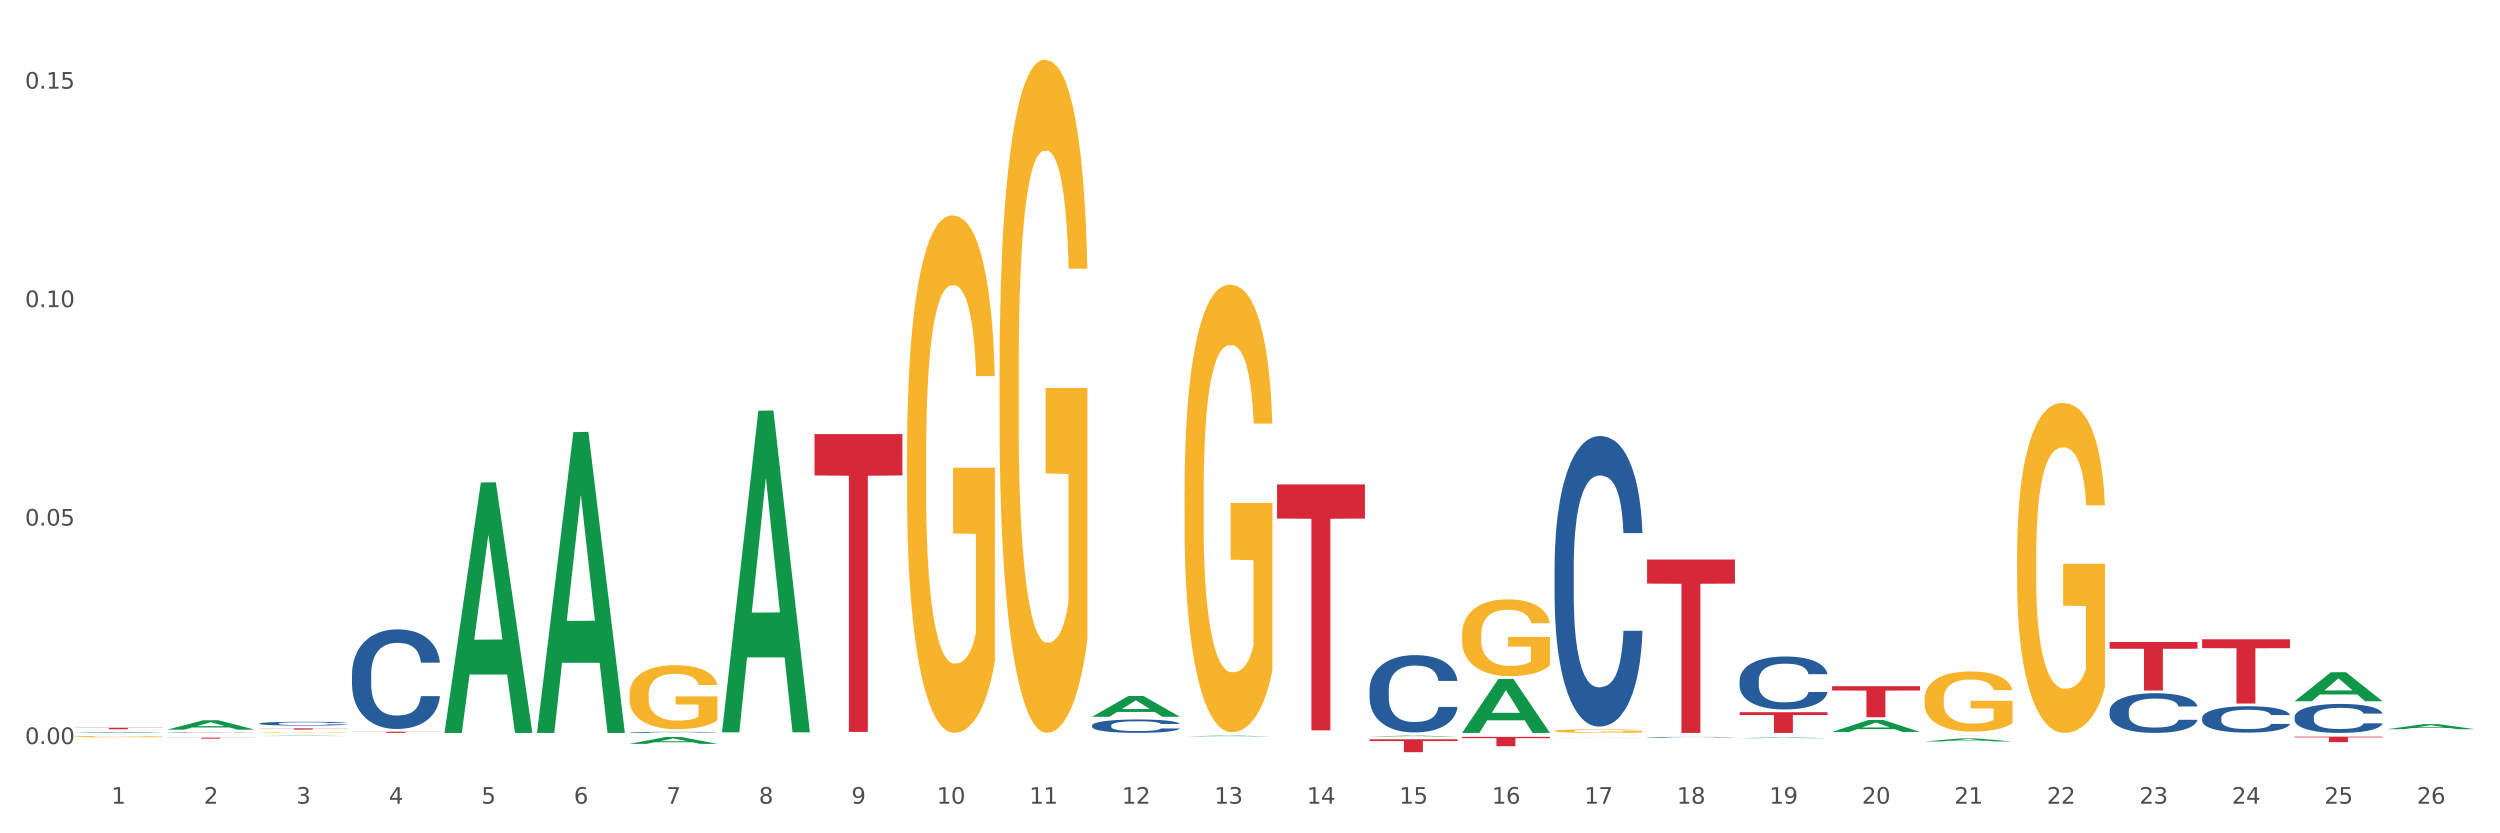 <?xml version="1.0" encoding="utf-8" standalone="no"?>
<!DOCTYPE svg PUBLIC "-//W3C//DTD SVG 1.1//EN"
  "http://www.w3.org/Graphics/SVG/1.1/DTD/svg11.dtd">
<svg xmlns:xlink="http://www.w3.org/1999/xlink" width="1080pt" height="360pt" viewBox="0 0 1080 360" xmlns="http://www.w3.org/2000/svg" version="1.1">
 <rect x="0" y="0" width="1080" height="360" fill="#333333" stroke="none"/>
 <defs>
  <style type="text/css">*{stroke-linejoin: round; stroke-linecap: butt}</style>
 </defs>
 <g id="figure_1">
  <g id="patch_1">
   <path d="M 0 360 
L 1080 360 
L 1080 0 
L 0 0 
z
" style="fill: #ffffff; stroke: #ffffff; stroke-linejoin: miter"/>
  </g>
  <g id="axes_1">
   <g id="matplotlib.axis_1">
    <g id="xtick_1">
     <g id="text_1">
      <!-- 1 -->
      <g style="fill: #4d4d4d" transform="translate(48.103 347.204) scale(0.096 -0.096)">
       <defs>
        <path id="DejaVuSans-31" d="M 794 531 
L 1825 531 
L 1825 4091 
L 703 3866 
L 703 4441 
L 1819 4666 
L 2450 4666 
L 2450 531 
L 3481 531 
L 3481 0 
L 794 0 
L 794 531 
z
" transform="scale(0.016)"/>
       </defs>
       <use xlink:href="#DejaVuSans-31"/>
      </g>
     </g>
    </g>
    <g id="xtick_2">
     <g id="text_2">
      <!-- 2 -->
      <g style="fill: #4d4d4d" transform="translate(88.066 347.204) scale(0.096 -0.096)">
       <defs>
        <path id="DejaVuSans-32" d="M 1228 531 
L 3431 531 
L 3431 0 
L 469 0 
L 469 531 
Q 828 903 1448 1529 
Q 2069 2156 2228 2338 
Q 2531 2678 2651 2914 
Q 2772 3150 2772 3378 
Q 2772 3750 2511 3984 
Q 2250 4219 1831 4219 
Q 1534 4219 1204 4116 
Q 875 4013 500 3803 
L 500 4441 
Q 881 4594 1212 4672 
Q 1544 4750 1819 4750 
Q 2544 4750 2975 4387 
Q 3406 4025 3406 3419 
Q 3406 3131 3298 2873 
Q 3191 2616 2906 2266 
Q 2828 2175 2409 1742 
Q 1991 1309 1228 531 
z
" transform="scale(0.016)"/>
       </defs>
       <use xlink:href="#DejaVuSans-32"/>
      </g>
     </g>
    </g>
    <g id="xtick_3">
     <g id="text_3">
      <!-- 3 -->
      <g style="fill: #4d4d4d" transform="translate(128.028 347.204) scale(0.096 -0.096)">
       <defs>
        <path id="DejaVuSans-33" d="M 2597 2516 
Q 3050 2419 3304 2112 
Q 3559 1806 3559 1356 
Q 3559 666 3084 287 
Q 2609 -91 1734 -91 
Q 1441 -91 1130 -33 
Q 819 25 488 141 
L 488 750 
Q 750 597 1062 519 
Q 1375 441 1716 441 
Q 2309 441 2620 675 
Q 2931 909 2931 1356 
Q 2931 1769 2642 2001 
Q 2353 2234 1838 2234 
L 1294 2234 
L 1294 2753 
L 1863 2753 
Q 2328 2753 2575 2939 
Q 2822 3125 2822 3475 
Q 2822 3834 2567 4026 
Q 2313 4219 1838 4219 
Q 1578 4219 1281 4162 
Q 984 4106 628 3988 
L 628 4550 
Q 988 4650 1302 4700 
Q 1616 4750 1894 4750 
Q 2613 4750 3031 4423 
Q 3450 4097 3450 3541 
Q 3450 3153 3228 2886 
Q 3006 2619 2597 2516 
z
" transform="scale(0.016)"/>
       </defs>
       <use xlink:href="#DejaVuSans-33"/>
      </g>
     </g>
    </g>
    <g id="xtick_4">
     <g id="text_4">
      <!-- 4 -->
      <g style="fill: #4d4d4d" transform="translate(167.99 347.204) scale(0.096 -0.096)">
       <defs>
        <path id="DejaVuSans-34" d="M 2419 4116 
L 825 1625 
L 2419 1625 
L 2419 4116 
z
M 2253 4666 
L 3047 4666 
L 3047 1625 
L 3713 1625 
L 3713 1100 
L 3047 1100 
L 3047 0 
L 2419 0 
L 2419 1100 
L 313 1100 
L 313 1709 
L 2253 4666 
z
" transform="scale(0.016)"/>
       </defs>
       <use xlink:href="#DejaVuSans-34"/>
      </g>
     </g>
    </g>
    <g id="xtick_5">
     <g id="text_5">
      <!-- 5 -->
      <g style="fill: #4d4d4d" transform="translate(207.953 347.204) scale(0.096 -0.096)">
       <defs>
        <path id="DejaVuSans-35" d="M 691 4666 
L 3169 4666 
L 3169 4134 
L 1269 4134 
L 1269 2991 
Q 1406 3038 1543 3061 
Q 1681 3084 1819 3084 
Q 2600 3084 3056 2656 
Q 3513 2228 3513 1497 
Q 3513 744 3044 326 
Q 2575 -91 1722 -91 
Q 1428 -91 1123 -41 
Q 819 9 494 109 
L 494 744 
Q 775 591 1075 516 
Q 1375 441 1709 441 
Q 2250 441 2565 725 
Q 2881 1009 2881 1497 
Q 2881 1984 2565 2268 
Q 2250 2553 1709 2553 
Q 1456 2553 1204 2497 
Q 953 2441 691 2322 
L 691 4666 
z
" transform="scale(0.016)"/>
       </defs>
       <use xlink:href="#DejaVuSans-35"/>
      </g>
     </g>
    </g>
    <g id="xtick_6">
     <g id="text_6">
      <!-- 6 -->
      <g style="fill: #4d4d4d" transform="translate(247.915 347.204) scale(0.096 -0.096)">
       <defs>
        <path id="DejaVuSans-36" d="M 2113 2584 
Q 1688 2584 1439 2293 
Q 1191 2003 1191 1497 
Q 1191 994 1439 701 
Q 1688 409 2113 409 
Q 2538 409 2786 701 
Q 3034 994 3034 1497 
Q 3034 2003 2786 2293 
Q 2538 2584 2113 2584 
z
M 3366 4563 
L 3366 3988 
Q 3128 4100 2886 4159 
Q 2644 4219 2406 4219 
Q 1781 4219 1451 3797 
Q 1122 3375 1075 2522 
Q 1259 2794 1537 2939 
Q 1816 3084 2150 3084 
Q 2853 3084 3261 2657 
Q 3669 2231 3669 1497 
Q 3669 778 3244 343 
Q 2819 -91 2113 -91 
Q 1303 -91 875 529 
Q 447 1150 447 2328 
Q 447 3434 972 4092 
Q 1497 4750 2381 4750 
Q 2619 4750 2861 4703 
Q 3103 4656 3366 4563 
z
" transform="scale(0.016)"/>
       </defs>
       <use xlink:href="#DejaVuSans-36"/>
      </g>
     </g>
    </g>
    <g id="xtick_7">
     <g id="text_7">
      <!-- 7 -->
      <g style="fill: #4d4d4d" transform="translate(287.878 347.204) scale(0.096 -0.096)">
       <defs>
        <path id="DejaVuSans-37" d="M 525 4666 
L 3525 4666 
L 3525 4397 
L 1831 0 
L 1172 0 
L 2766 4134 
L 525 4134 
L 525 4666 
z
" transform="scale(0.016)"/>
       </defs>
       <use xlink:href="#DejaVuSans-37"/>
      </g>
     </g>
    </g>
    <g id="xtick_8">
     <g id="text_8">
      <!-- 8 -->
      <g style="fill: #4d4d4d" transform="translate(327.84 347.204) scale(0.096 -0.096)">
       <defs>
        <path id="DejaVuSans-38" d="M 2034 2216 
Q 1584 2216 1326 1975 
Q 1069 1734 1069 1313 
Q 1069 891 1326 650 
Q 1584 409 2034 409 
Q 2484 409 2743 651 
Q 3003 894 3003 1313 
Q 3003 1734 2745 1975 
Q 2488 2216 2034 2216 
z
M 1403 2484 
Q 997 2584 770 2862 
Q 544 3141 544 3541 
Q 544 4100 942 4425 
Q 1341 4750 2034 4750 
Q 2731 4750 3128 4425 
Q 3525 4100 3525 3541 
Q 3525 3141 3298 2862 
Q 3072 2584 2669 2484 
Q 3125 2378 3379 2068 
Q 3634 1759 3634 1313 
Q 3634 634 3220 271 
Q 2806 -91 2034 -91 
Q 1263 -91 848 271 
Q 434 634 434 1313 
Q 434 1759 690 2068 
Q 947 2378 1403 2484 
z
M 1172 3481 
Q 1172 3119 1398 2916 
Q 1625 2713 2034 2713 
Q 2441 2713 2670 2916 
Q 2900 3119 2900 3481 
Q 2900 3844 2670 4047 
Q 2441 4250 2034 4250 
Q 1625 4250 1398 4047 
Q 1172 3844 1172 3481 
z
" transform="scale(0.016)"/>
       </defs>
       <use xlink:href="#DejaVuSans-38"/>
      </g>
     </g>
    </g>
    <g id="xtick_9">
     <g id="text_9">
      <!-- 9 -->
      <g style="fill: #4d4d4d" transform="translate(367.803 347.204) scale(0.096 -0.096)">
       <defs>
        <path id="DejaVuSans-39" d="M 703 97 
L 703 672 
Q 941 559 1184 500 
Q 1428 441 1663 441 
Q 2288 441 2617 861 
Q 2947 1281 2994 2138 
Q 2813 1869 2534 1725 
Q 2256 1581 1919 1581 
Q 1219 1581 811 2004 
Q 403 2428 403 3163 
Q 403 3881 828 4315 
Q 1253 4750 1959 4750 
Q 2769 4750 3195 4129 
Q 3622 3509 3622 2328 
Q 3622 1225 3098 567 
Q 2575 -91 1691 -91 
Q 1453 -91 1209 -44 
Q 966 3 703 97 
z
M 1959 2075 
Q 2384 2075 2632 2365 
Q 2881 2656 2881 3163 
Q 2881 3666 2632 3958 
Q 2384 4250 1959 4250 
Q 1534 4250 1286 3958 
Q 1038 3666 1038 3163 
Q 1038 2656 1286 2365 
Q 1534 2075 1959 2075 
z
" transform="scale(0.016)"/>
       </defs>
       <use xlink:href="#DejaVuSans-39"/>
      </g>
     </g>
    </g>
    <g id="xtick_10">
     <g id="text_10">
      <!-- 10 -->
      <g style="fill: #4d4d4d" transform="translate(404.711 347.204) scale(0.096 -0.096)">
       <defs>
        <path id="DejaVuSans-30" d="M 2034 4250 
Q 1547 4250 1301 3770 
Q 1056 3291 1056 2328 
Q 1056 1369 1301 889 
Q 1547 409 2034 409 
Q 2525 409 2770 889 
Q 3016 1369 3016 2328 
Q 3016 3291 2770 3770 
Q 2525 4250 2034 4250 
z
M 2034 4750 
Q 2819 4750 3233 4129 
Q 3647 3509 3647 2328 
Q 3647 1150 3233 529 
Q 2819 -91 2034 -91 
Q 1250 -91 836 529 
Q 422 1150 422 2328 
Q 422 3509 836 4129 
Q 1250 4750 2034 4750 
z
" transform="scale(0.016)"/>
       </defs>
       <use xlink:href="#DejaVuSans-31"/>
       <use xlink:href="#DejaVuSans-30" transform="translate(63.623 0)"/>
      </g>
     </g>
    </g>
    <g id="xtick_11">
     <g id="text_11">
      <!-- 11 -->
      <g style="fill: #4d4d4d" transform="translate(444.673 347.204) scale(0.096 -0.096)">
       <use xlink:href="#DejaVuSans-31"/>
       <use xlink:href="#DejaVuSans-31" transform="translate(63.623 0)"/>
      </g>
     </g>
    </g>
    <g id="xtick_12">
     <g id="text_12">
      <!-- 12 -->
      <g style="fill: #4d4d4d" transform="translate(484.636 347.204) scale(0.096 -0.096)">
       <use xlink:href="#DejaVuSans-31"/>
       <use xlink:href="#DejaVuSans-32" transform="translate(63.623 0)"/>
      </g>
     </g>
    </g>
    <g id="xtick_13">
     <g id="text_13">
      <!-- 13 -->
      <g style="fill: #4d4d4d" transform="translate(524.598 347.204) scale(0.096 -0.096)">
       <use xlink:href="#DejaVuSans-31"/>
       <use xlink:href="#DejaVuSans-33" transform="translate(63.623 0)"/>
      </g>
     </g>
    </g>
    <g id="xtick_14">
     <g id="text_14">
      <!-- 14 -->
      <g style="fill: #4d4d4d" transform="translate(564.561 347.204) scale(0.096 -0.096)">
       <use xlink:href="#DejaVuSans-31"/>
       <use xlink:href="#DejaVuSans-34" transform="translate(63.623 0)"/>
      </g>
     </g>
    </g>
    <g id="xtick_15">
     <g id="text_15">
      <!-- 15 -->
      <g style="fill: #4d4d4d" transform="translate(604.523 347.204) scale(0.096 -0.096)">
       <use xlink:href="#DejaVuSans-31"/>
       <use xlink:href="#DejaVuSans-35" transform="translate(63.623 0)"/>
      </g>
     </g>
    </g>
    <g id="xtick_16">
     <g id="text_16">
      <!-- 16 -->
      <g style="fill: #4d4d4d" transform="translate(644.486 347.204) scale(0.096 -0.096)">
       <use xlink:href="#DejaVuSans-31"/>
       <use xlink:href="#DejaVuSans-36" transform="translate(63.623 0)"/>
      </g>
     </g>
    </g>
    <g id="xtick_17">
     <g id="text_17">
      <!-- 17 -->
      <g style="fill: #4d4d4d" transform="translate(684.448 347.204) scale(0.096 -0.096)">
       <use xlink:href="#DejaVuSans-31"/>
       <use xlink:href="#DejaVuSans-37" transform="translate(63.623 0)"/>
      </g>
     </g>
    </g>
    <g id="xtick_18">
     <g id="text_18">
      <!-- 18 -->
      <g style="fill: #4d4d4d" transform="translate(724.41 347.204) scale(0.096 -0.096)">
       <use xlink:href="#DejaVuSans-31"/>
       <use xlink:href="#DejaVuSans-38" transform="translate(63.623 0)"/>
      </g>
     </g>
    </g>
    <g id="xtick_19">
     <g id="text_19">
      <!-- 19 -->
      <g style="fill: #4d4d4d" transform="translate(764.373 347.204) scale(0.096 -0.096)">
       <use xlink:href="#DejaVuSans-31"/>
       <use xlink:href="#DejaVuSans-39" transform="translate(63.623 0)"/>
      </g>
     </g>
    </g>
    <g id="xtick_20">
     <g id="text_20">
      <!-- 20 -->
      <g style="fill: #4d4d4d" transform="translate(804.335 347.204) scale(0.096 -0.096)">
       <use xlink:href="#DejaVuSans-32"/>
       <use xlink:href="#DejaVuSans-30" transform="translate(63.623 0)"/>
      </g>
     </g>
    </g>
    <g id="xtick_21">
     <g id="text_21">
      <!-- 21 -->
      <g style="fill: #4d4d4d" transform="translate(844.298 347.204) scale(0.096 -0.096)">
       <use xlink:href="#DejaVuSans-32"/>
       <use xlink:href="#DejaVuSans-31" transform="translate(63.623 0)"/>
      </g>
     </g>
    </g>
    <g id="xtick_22">
     <g id="text_22">
      <!-- 22 -->
      <g style="fill: #4d4d4d" transform="translate(884.26 347.204) scale(0.096 -0.096)">
       <use xlink:href="#DejaVuSans-32"/>
       <use xlink:href="#DejaVuSans-32" transform="translate(63.623 0)"/>
      </g>
     </g>
    </g>
    <g id="xtick_23">
     <g id="text_23">
      <!-- 23 -->
      <g style="fill: #4d4d4d" transform="translate(924.223 347.204) scale(0.096 -0.096)">
       <use xlink:href="#DejaVuSans-32"/>
       <use xlink:href="#DejaVuSans-33" transform="translate(63.623 0)"/>
      </g>
     </g>
    </g>
    <g id="xtick_24">
     <g id="text_24">
      <!-- 24 -->
      <g style="fill: #4d4d4d" transform="translate(964.185 347.204) scale(0.096 -0.096)">
       <use xlink:href="#DejaVuSans-32"/>
       <use xlink:href="#DejaVuSans-34" transform="translate(63.623 0)"/>
      </g>
     </g>
    </g>
    <g id="xtick_25">
     <g id="text_25">
      <!-- 25 -->
      <g style="fill: #4d4d4d" transform="translate(1004.147 347.204) scale(0.096 -0.096)">
       <use xlink:href="#DejaVuSans-32"/>
       <use xlink:href="#DejaVuSans-35" transform="translate(63.623 0)"/>
      </g>
     </g>
    </g>
    <g id="xtick_26">
     <g id="text_26">
      <!-- 26 -->
      <g style="fill: #4d4d4d" transform="translate(1044.11 347.204) scale(0.096 -0.096)">
       <use xlink:href="#DejaVuSans-32"/>
       <use xlink:href="#DejaVuSans-36" transform="translate(63.623 0)"/>
      </g>
     </g>
    </g>
    <g id="xtick_27"/>
    <g id="xtick_28"/>
    <g id="xtick_29"/>
    <g id="xtick_30"/>
    <g id="xtick_31"/>
    <g id="xtick_32"/>
    <g id="xtick_33"/>
    <g id="xtick_34"/>
    <g id="xtick_35"/>
    <g id="xtick_36"/>
    <g id="xtick_37"/>
    <g id="xtick_38"/>
    <g id="xtick_39"/>
    <g id="xtick_40"/>
    <g id="xtick_41"/>
    <g id="xtick_42"/>
    <g id="xtick_43"/>
    <g id="xtick_44"/>
    <g id="xtick_45"/>
    <g id="xtick_46"/>
    <g id="xtick_47"/>
    <g id="xtick_48"/>
    <g id="xtick_49"/>
    <g id="xtick_50"/>
    <g id="xtick_51"/>
   </g>
   <g id="matplotlib.axis_2">
    <g id="ytick_1">
     <g id="text_27">
      <!-- 0.00 -->
      <g style="fill: #4d4d4d" transform="translate(10.8 321.43) scale(0.096 -0.096)">
       <defs>
        <path id="DejaVuSans-2e" d="M 684 794 
L 1344 794 
L 1344 0 
L 684 0 
L 684 794 
z
" transform="scale(0.016)"/>
       </defs>
       <use xlink:href="#DejaVuSans-30"/>
       <use xlink:href="#DejaVuSans-2e" transform="translate(63.623 0)"/>
       <use xlink:href="#DejaVuSans-30" transform="translate(95.41 0)"/>
       <use xlink:href="#DejaVuSans-30" transform="translate(159.033 0)"/>
      </g>
     </g>
    </g>
    <g id="ytick_2">
     <g id="text_28">
      <!-- 0.05 -->
      <g style="fill: #4d4d4d" transform="translate(10.8 227.055) scale(0.096 -0.096)">
       <use xlink:href="#DejaVuSans-30"/>
       <use xlink:href="#DejaVuSans-2e" transform="translate(63.623 0)"/>
       <use xlink:href="#DejaVuSans-30" transform="translate(95.41 0)"/>
       <use xlink:href="#DejaVuSans-35" transform="translate(159.033 0)"/>
      </g>
     </g>
    </g>
    <g id="ytick_3">
     <g id="text_29">
      <!-- 0.10 -->
      <g style="fill: #4d4d4d" transform="translate(10.8 132.68) scale(0.096 -0.096)">
       <use xlink:href="#DejaVuSans-30"/>
       <use xlink:href="#DejaVuSans-2e" transform="translate(63.623 0)"/>
       <use xlink:href="#DejaVuSans-31" transform="translate(95.41 0)"/>
       <use xlink:href="#DejaVuSans-30" transform="translate(159.033 0)"/>
      </g>
     </g>
    </g>
    <g id="ytick_4">
     <g id="text_30">
      <!-- 0.15 -->
      <g style="fill: #4d4d4d" transform="translate(10.8 38.305) scale(0.096 -0.096)">
       <use xlink:href="#DejaVuSans-30"/>
       <use xlink:href="#DejaVuSans-2e" transform="translate(63.623 0)"/>
       <use xlink:href="#DejaVuSans-31" transform="translate(95.41 0)"/>
       <use xlink:href="#DejaVuSans-35" transform="translate(159.033 0)"/>
      </g>
     </g>
    </g>
    <g id="ytick_5"/>
    <g id="ytick_6"/>
    <g id="ytick_7"/>
   </g>
   <g id="PolyCollection_1">
    <path d="M 32.175 316.613 
L 32.214 316.613 
L 47.87 316.201 
L 54.367 316.201 
L 70.139 316.614 
L 62.625 316.614 
L 59.22 316.518 
L 43.055 316.518 
L 42.938 316.52 
L 39.65 316.614 
L 32.175 316.614 
L 32.175 316.613 
L 45.091 316.461 
L 57.184 316.46 
L 51.196 316.289 
L 51.118 316.288 
L 51.04 316.289 
L 45.052 316.46 
L 45.091 316.461 
L 32.175 316.613 
z
" clip-path="url(#pa24c29724c)" style="fill: #109648"/>
    <path d="M 72.137 315.213 
L 72.177 315.209 
L 87.832 311.143 
L 94.329 311.139 
L 110.102 315.22 
L 102.587 315.22 
L 99.182 314.27 
L 83.018 314.27 
L 82.901 314.285 
L 79.613 315.22 
L 72.137 315.22 
L 72.137 315.213 
L 85.053 313.703 
L 97.147 313.699 
L 91.159 312.009 
L 91.08 312.001 
L 91.002 312.013 
L 85.014 313.699 
L 85.053 313.703 
L 72.137 315.213 
z
" clip-path="url(#pa24c29724c)" style="fill: #109648"/>
    <path d="M 991.273 302.91 
L 991.312 302.899 
L 1006.968 290.409 
L 1013.465 290.398 
L 1029.238 302.934 
L 1021.723 302.934 
L 1018.318 300.015 
L 1002.154 300.015 
L 1002.036 300.062 
L 998.749 302.934 
L 991.273 302.934 
L 991.273 302.91 
L 1004.189 298.273 
L 1016.283 298.261 
L 1010.295 293.07 
L 1010.216 293.046 
L 1010.138 293.082 
L 1004.15 298.261 
L 1004.189 298.273 
L 991.273 302.91 
z
" clip-path="url(#pa24c29724c)" style="fill: #109648"/>
    <path d="M 1031.236 315.012 
L 1031.275 315.01 
L 1046.93 312.839 
L 1053.427 312.837 
L 1069.2 315.016 
L 1061.685 315.016 
L 1058.28 314.509 
L 1042.116 314.509 
L 1041.999 314.517 
L 1038.711 315.016 
L 1031.236 315.016 
L 1031.236 315.012 
L 1044.151 314.206 
L 1056.245 314.204 
L 1050.257 313.302 
L 1050.179 313.298 
L 1050.1 313.304 
L 1044.112 314.204 
L 1044.151 314.206 
L 1031.236 315.012 
z
" clip-path="url(#pa24c29724c)" style="fill: #109648"/>
    <path d="M 112.1 317.98 
L 112.139 317.98 
L 127.794 317.782 
L 134.291 317.782 
L 150.064 317.98 
L 142.55 317.98 
L 139.145 317.934 
L 122.98 317.934 
L 122.863 317.935 
L 119.575 317.98 
L 112.1 317.98 
L 112.1 317.98 
L 125.016 317.907 
L 137.109 317.906 
L 131.121 317.825 
L 131.043 317.824 
L 130.965 317.825 
L 124.976 317.906 
L 125.016 317.907 
L 112.1 317.98 
z
" clip-path="url(#pa24c29724c)" style="fill: #109648"/>
    <path d="M 511.724 318.104 
L 511.763 318.103 
L 527.419 317.783 
L 533.916 317.782 
L 549.688 318.104 
L 542.174 318.104 
L 538.769 318.029 
L 522.605 318.029 
L 522.487 318.03 
L 519.2 318.104 
L 511.724 318.104 
L 511.724 318.104 
L 524.64 317.985 
L 536.734 317.984 
L 530.745 317.851 
L 530.667 317.85 
L 530.589 317.851 
L 524.601 317.984 
L 524.64 317.985 
L 511.724 318.104 
z
" clip-path="url(#pa24c29724c)" style="fill: #109648"/>
    <path d="M 631.611 316.57 
L 631.651 316.548 
L 647.306 293.301 
L 653.803 293.279 
L 669.576 316.614 
L 662.061 316.614 
L 658.656 311.18 
L 642.492 311.18 
L 642.374 311.268 
L 639.087 316.614 
L 631.611 316.614 
L 631.611 316.57 
L 644.527 307.938 
L 656.621 307.916 
L 650.633 298.253 
L 650.554 298.209 
L 650.476 298.275 
L 644.488 307.916 
L 644.527 307.938 
L 631.611 316.57 
z
" clip-path="url(#pa24c29724c)" style="fill: #109648"/>
    <path d="M 591.649 318.203 
L 591.688 318.202 
L 607.344 317.783 
L 613.84 317.782 
L 629.613 318.204 
L 622.099 318.204 
L 618.694 318.105 
L 602.529 318.105 
L 602.412 318.107 
L 599.124 318.204 
L 591.649 318.204 
L 591.649 318.203 
L 604.565 318.047 
L 616.658 318.047 
L 610.67 317.872 
L 610.592 317.871 
L 610.514 317.872 
L 604.526 318.047 
L 604.565 318.047 
L 591.649 318.203 
z
" clip-path="url(#pa24c29724c)" style="fill: #109648"/>
    <path d="M 871.386 239.922 
L 871.431 239.792 
L 871.431 235.105 
L 871.52 231.068 
L 871.969 221.303 
L 872.641 213.23 
L 873.134 208.933 
L 873.627 205.417 
L 874.21 201.902 
L 874.927 198.256 
L 876.227 192.917 
L 877.034 190.183 
L 878.02 187.318 
L 879.813 183.152 
L 881.112 180.808 
L 882.457 178.855 
L 884.653 176.511 
L 886.088 175.47 
L 887.612 174.688 
L 889.449 174.168 
L 890.839 174.037 
L 893.887 174.428 
L 896.486 175.6 
L 897.741 176.511 
L 899.355 178.074 
L 900.207 179.115 
L 901.596 181.199 
L 903.03 183.933 
L 904.016 186.277 
L 905.496 190.704 
L 906.616 195.131 
L 907.647 200.6 
L 908.185 204.376 
L 908.588 207.891 
L 908.947 211.928 
L 909.305 218.308 
L 901.237 218.308 
L 900.924 213.751 
L 900.431 209.454 
L 899.714 205.287 
L 899.086 202.683 
L 898.01 199.428 
L 897.024 197.344 
L 895.993 195.782 
L 894.738 194.48 
L 893.752 193.829 
L 892.363 193.308 
L 889.629 193.438 
L 887.791 194.48 
L 886.536 195.782 
L 885.729 196.954 
L 885.012 198.256 
L 884.205 200.079 
L 883.264 202.813 
L 882.592 205.287 
L 881.919 208.412 
L 881.381 211.537 
L 880.888 215.183 
L 880.485 219.089 
L 880.171 223.125 
L 879.902 228.073 
L 879.678 236.276 
L 879.678 254.115 
L 879.768 258.151 
L 879.992 263.49 
L 880.261 267.526 
L 880.709 272.344 
L 881.112 275.599 
L 881.874 280.286 
L 882.726 284.193 
L 883.398 286.667 
L 884.071 288.75 
L 885.236 291.614 
L 886.536 293.958 
L 887.656 295.39 
L 889.18 296.693 
L 890.211 297.213 
L 891.108 297.474 
L 893.304 297.474 
L 894.873 297.083 
L 896.621 296.172 
L 897.965 295 
L 899.086 293.568 
L 900.341 291.224 
L 901.148 289.01 
L 901.148 261.797 
L 891.287 261.667 
L 891.287 243.568 
L 909.35 243.568 
L 909.35 296.693 
L 908.588 299.427 
L 907.737 301.901 
L 906.84 304.114 
L 905.496 306.849 
L 903.882 309.453 
L 902.448 311.276 
L 900.924 312.838 
L 899.131 314.27 
L 896.8 315.573 
L 895.366 316.093 
L 893.573 316.484 
L 891.466 316.614 
L 889.629 316.354 
L 887.836 315.703 
L 885.953 314.531 
L 884.115 312.838 
L 882.726 311.146 
L 881.336 309.062 
L 879.857 306.328 
L 878.692 303.724 
L 877.796 301.38 
L 876.809 298.385 
L 875.734 294.479 
L 874.927 290.963 
L 874.21 287.318 
L 873.448 282.63 
L 872.91 278.594 
L 872.372 273.516 
L 872.058 269.74 
L 871.7 263.88 
L 871.431 255.677 
L 871.386 239.922 
z
" clip-path="url(#pa24c29724c)" style="fill: #f7b32b"/>
    <path d="M 831.424 302.074 
L 831.468 302.05 
L 831.468 301.196 
L 831.558 300.46 
L 832.006 298.681 
L 832.679 297.21 
L 833.172 296.427 
L 833.665 295.786 
L 834.247 295.146 
L 834.965 294.481 
L 836.264 293.509 
L 837.071 293.01 
L 838.057 292.489 
L 839.85 291.729 
L 841.15 291.302 
L 842.495 290.946 
L 844.691 290.519 
L 846.125 290.33 
L 847.649 290.187 
L 849.487 290.092 
L 850.876 290.069 
L 853.924 290.14 
L 856.524 290.353 
L 857.779 290.519 
L 859.393 290.804 
L 860.244 290.994 
L 861.634 291.373 
L 863.068 291.872 
L 864.054 292.299 
L 865.533 293.105 
L 866.654 293.912 
L 867.685 294.909 
L 868.222 295.597 
L 868.626 296.237 
L 868.984 296.973 
L 869.343 298.135 
L 861.275 298.135 
L 860.961 297.305 
L 860.468 296.522 
L 859.751 295.763 
L 859.124 295.288 
L 858.048 294.695 
L 857.062 294.315 
L 856.031 294.031 
L 854.776 293.793 
L 853.79 293.675 
L 852.4 293.58 
L 849.666 293.604 
L 847.828 293.793 
L 846.573 294.031 
L 845.767 294.244 
L 845.049 294.481 
L 844.243 294.814 
L 843.301 295.312 
L 842.629 295.763 
L 841.957 296.332 
L 841.419 296.901 
L 840.926 297.566 
L 840.522 298.277 
L 840.209 299.013 
L 839.94 299.915 
L 839.716 301.409 
L 839.716 304.66 
L 839.805 305.395 
L 840.029 306.368 
L 840.298 307.103 
L 840.747 307.981 
L 841.15 308.574 
L 841.912 309.428 
L 842.764 310.14 
L 843.436 310.591 
L 844.108 310.971 
L 845.274 311.493 
L 846.573 311.92 
L 847.694 312.181 
L 849.218 312.418 
L 850.249 312.513 
L 851.145 312.56 
L 853.342 312.56 
L 854.91 312.489 
L 856.658 312.323 
L 858.003 312.109 
L 859.124 311.848 
L 860.379 311.421 
L 861.185 311.018 
L 861.185 306.059 
L 851.325 306.036 
L 851.325 302.738 
L 869.388 302.738 
L 869.388 312.418 
L 868.626 312.916 
L 867.774 313.367 
L 866.878 313.77 
L 865.533 314.268 
L 863.92 314.743 
L 862.485 315.075 
L 860.961 315.36 
L 859.168 315.621 
L 856.838 315.858 
L 855.403 315.953 
L 853.61 316.024 
L 851.504 316.048 
L 849.666 316 
L 847.873 315.882 
L 845.991 315.668 
L 844.153 315.36 
L 842.764 315.051 
L 841.374 314.672 
L 839.895 314.173 
L 838.73 313.699 
L 837.833 313.272 
L 836.847 312.726 
L 835.771 312.014 
L 834.965 311.374 
L 834.247 310.71 
L 833.485 309.855 
L 832.948 309.12 
L 832.41 308.195 
L 832.096 307.507 
L 831.737 306.439 
L 831.468 304.944 
L 831.424 302.074 
z
" clip-path="url(#pa24c29724c)" style="fill: #f7b32b"/>
    <path d="M 671.574 315.778 
L 671.619 315.776 
L 671.619 315.725 
L 671.708 315.681 
L 672.157 315.574 
L 672.829 315.486 
L 673.322 315.44 
L 673.815 315.401 
L 674.398 315.363 
L 675.115 315.323 
L 676.415 315.265 
L 677.221 315.235 
L 678.208 315.204 
L 680 315.158 
L 681.3 315.133 
L 682.645 315.111 
L 684.841 315.086 
L 686.275 315.074 
L 687.799 315.066 
L 689.637 315.06 
L 691.027 315.059 
L 694.075 315.063 
L 696.674 315.076 
L 697.929 315.086 
L 699.543 315.103 
L 700.394 315.114 
L 701.784 315.137 
L 703.218 315.167 
L 704.204 315.192 
L 705.683 315.241 
L 706.804 315.289 
L 707.835 315.349 
L 708.373 315.39 
L 708.776 315.428 
L 709.135 315.472 
L 709.493 315.542 
L 701.425 315.542 
L 701.112 315.492 
L 700.619 315.445 
L 699.901 315.4 
L 699.274 315.371 
L 698.198 315.336 
L 697.212 315.313 
L 696.181 315.296 
L 694.926 315.282 
L 693.94 315.275 
L 692.551 315.269 
L 689.816 315.271 
L 687.979 315.282 
L 686.724 315.296 
L 685.917 315.309 
L 685.2 315.323 
L 684.393 315.343 
L 683.452 315.373 
L 682.779 315.4 
L 682.107 315.434 
L 681.569 315.468 
L 681.076 315.508 
L 680.673 315.55 
L 680.359 315.594 
L 680.09 315.648 
L 679.866 315.738 
L 679.866 315.932 
L 679.956 315.976 
L 680.18 316.035 
L 680.449 316.079 
L 680.897 316.131 
L 681.3 316.167 
L 682.062 316.218 
L 682.914 316.261 
L 683.586 316.288 
L 684.258 316.31 
L 685.424 316.341 
L 686.724 316.367 
L 687.844 316.383 
L 689.368 316.397 
L 690.399 316.403 
L 691.296 316.405 
L 693.492 316.405 
L 695.061 316.401 
L 696.809 316.391 
L 698.153 316.378 
L 699.274 316.363 
L 700.529 316.337 
L 701.336 316.313 
L 701.336 316.016 
L 691.475 316.015 
L 691.475 315.817 
L 709.538 315.817 
L 709.538 316.397 
L 708.776 316.427 
L 707.925 316.454 
L 707.028 316.478 
L 705.683 316.508 
L 704.07 316.536 
L 702.636 316.556 
L 701.112 316.573 
L 699.319 316.589 
L 696.988 316.603 
L 695.554 316.609 
L 693.761 316.613 
L 691.654 316.614 
L 689.816 316.611 
L 688.024 316.604 
L 686.141 316.591 
L 684.303 316.573 
L 682.914 316.555 
L 681.524 316.532 
L 680.045 316.502 
L 678.88 316.474 
L 677.983 316.448 
L 676.997 316.415 
L 675.922 316.373 
L 675.115 316.334 
L 674.398 316.295 
L 673.636 316.243 
L 673.098 316.199 
L 672.56 316.144 
L 672.246 316.103 
L 671.888 316.039 
L 671.619 315.949 
L 671.574 315.778 
z
" clip-path="url(#pa24c29724c)" style="fill: #f7b32b"/>
    <path d="M 471.762 309.632 
L 471.801 309.624 
L 487.456 300.668 
L 493.953 300.66 
L 509.726 309.649 
L 502.211 309.649 
L 498.806 307.556 
L 482.642 307.556 
L 482.525 307.589 
L 479.237 309.649 
L 471.762 309.649 
L 471.762 309.632 
L 484.677 306.306 
L 496.771 306.298 
L 490.783 302.576 
L 490.705 302.559 
L 490.626 302.584 
L 484.638 306.298 
L 484.677 306.306 
L 471.762 309.632 
z
" clip-path="url(#pa24c29724c)" style="fill: #109648"/>
    <path d="M 311.912 316.103 
L 311.951 315.972 
L 327.607 177.451 
L 334.104 177.321 
L 349.876 316.364 
L 342.362 316.364 
L 338.957 283.986 
L 322.792 283.986 
L 322.675 284.508 
L 319.387 316.364 
L 311.912 316.364 
L 311.912 316.103 
L 324.828 264.663 
L 336.921 264.533 
L 330.933 206.957 
L 330.855 206.696 
L 330.777 207.088 
L 324.789 264.533 
L 324.828 264.663 
L 311.912 316.103 
z
" clip-path="url(#pa24c29724c)" style="fill: #109648"/>
    <path d="M 271.95 321.333 
L 271.989 321.331 
L 287.644 318.365 
L 294.141 318.362 
L 309.914 321.339 
L 302.399 321.339 
L 298.994 320.646 
L 282.83 320.646 
L 282.713 320.657 
L 279.425 321.339 
L 271.95 321.339 
L 271.95 321.333 
L 284.865 320.232 
L 296.959 320.229 
L 290.971 318.996 
L 290.893 318.991 
L 290.814 318.999 
L 284.826 320.229 
L 284.865 320.232 
L 271.95 321.333 
z
" clip-path="url(#pa24c29724c)" style="fill: #109648"/>
    <path d="M 231.987 316.37 
L 232.026 316.248 
L 247.682 186.681 
L 254.179 186.559 
L 269.951 316.614 
L 262.437 316.614 
L 259.032 286.329 
L 242.868 286.329 
L 242.75 286.817 
L 239.463 316.614 
L 231.987 316.614 
L 231.987 316.37 
L 244.903 268.256 
L 256.997 268.133 
L 251.008 214.279 
L 250.93 214.035 
L 250.852 214.402 
L 244.864 268.133 
L 244.903 268.256 
L 231.987 316.37 
z
" clip-path="url(#pa24c29724c)" style="fill: #109648"/>
    <path d="M 192.025 316.411 
L 192.064 316.309 
L 207.719 208.448 
L 214.216 208.347 
L 229.989 316.614 
L 222.474 316.614 
L 219.069 291.403 
L 202.905 291.403 
L 202.788 291.809 
L 199.5 316.614 
L 192.025 316.614 
L 192.025 316.411 
L 204.94 276.357 
L 217.034 276.255 
L 211.046 231.424 
L 210.968 231.22 
L 210.889 231.525 
L 204.901 276.255 
L 204.94 276.357 
L 192.025 316.411 
z
" clip-path="url(#pa24c29724c)" style="fill: #109648"/>
    <path d="M 112.1 316.473 
L 112.145 316.473 
L 112.145 316.464 
L 112.234 316.457 
L 112.683 316.439 
L 113.355 316.424 
L 113.848 316.416 
L 114.341 316.41 
L 114.924 316.403 
L 115.641 316.397 
L 116.941 316.387 
L 117.747 316.382 
L 118.734 316.377 
L 120.526 316.369 
L 121.826 316.365 
L 123.171 316.361 
L 125.367 316.357 
L 126.802 316.355 
L 128.325 316.354 
L 130.163 316.353 
L 131.553 316.352 
L 134.601 316.353 
L 137.2 316.355 
L 138.455 316.357 
L 140.069 316.36 
L 140.92 316.362 
L 142.31 316.365 
L 143.744 316.37 
L 144.73 316.375 
L 146.209 316.383 
L 147.33 316.391 
L 148.361 316.401 
L 148.899 316.408 
L 149.302 316.414 
L 149.661 316.422 
L 150.019 316.434 
L 141.951 316.434 
L 141.638 316.425 
L 141.145 316.417 
L 140.427 316.41 
L 139.8 316.405 
L 138.724 316.399 
L 137.738 316.395 
L 136.707 316.392 
L 135.452 316.39 
L 134.466 316.389 
L 133.077 316.388 
L 130.342 316.388 
L 128.505 316.39 
L 127.25 316.392 
L 126.443 316.394 
L 125.726 316.397 
L 124.919 316.4 
L 123.978 316.405 
L 123.305 316.41 
L 122.633 316.415 
L 122.095 316.421 
L 121.602 316.428 
L 121.199 316.435 
L 120.885 316.442 
L 120.616 316.452 
L 120.392 316.467 
L 120.392 316.499 
L 120.482 316.507 
L 120.706 316.517 
L 120.975 316.524 
L 121.423 316.533 
L 121.826 316.539 
L 122.588 316.547 
L 123.44 316.555 
L 124.112 316.559 
L 124.785 316.563 
L 125.95 316.568 
L 127.25 316.573 
L 128.37 316.575 
L 129.894 316.578 
L 130.925 316.579 
L 131.822 316.579 
L 134.018 316.579 
L 135.587 316.578 
L 137.335 316.577 
L 138.679 316.575 
L 139.8 316.572 
L 141.055 316.568 
L 141.862 316.564 
L 141.862 316.514 
L 132.001 316.513 
L 132.001 316.48 
L 150.064 316.48 
L 150.064 316.578 
L 149.302 316.583 
L 148.451 316.587 
L 147.554 316.591 
L 146.209 316.596 
L 144.596 316.601 
L 143.162 316.604 
L 141.638 316.607 
L 139.845 316.61 
L 137.514 316.612 
L 136.08 316.613 
L 134.287 316.614 
L 132.18 316.614 
L 130.342 316.614 
L 128.55 316.613 
L 126.667 316.61 
L 124.829 316.607 
L 123.44 316.604 
L 122.05 316.6 
L 120.571 316.595 
L 119.406 316.591 
L 118.509 316.586 
L 117.523 316.581 
L 116.448 316.574 
L 115.641 316.567 
L 114.924 316.56 
L 114.162 316.552 
L 113.624 316.544 
L 113.086 316.535 
L 112.772 316.528 
L 112.414 316.517 
L 112.145 316.502 
L 112.1 316.473 
z
" clip-path="url(#pa24c29724c)" style="fill: #f7b32b"/>
    <path d="M 271.95 300.13 
L 271.994 300.105 
L 271.994 299.196 
L 272.084 298.414 
L 272.532 296.522 
L 273.205 294.957 
L 273.698 294.125 
L 274.191 293.444 
L 274.773 292.762 
L 275.491 292.056 
L 276.79 291.021 
L 277.597 290.492 
L 278.583 289.936 
L 280.376 289.129 
L 281.676 288.675 
L 283.021 288.296 
L 285.217 287.842 
L 286.651 287.64 
L 288.175 287.489 
L 290.013 287.388 
L 291.402 287.363 
L 294.45 287.439 
L 297.05 287.666 
L 298.305 287.842 
L 299.919 288.145 
L 300.77 288.347 
L 302.16 288.751 
L 303.594 289.28 
L 304.58 289.735 
L 306.059 290.592 
L 307.18 291.45 
L 308.211 292.51 
L 308.748 293.242 
L 309.152 293.923 
L 309.51 294.705 
L 309.869 295.941 
L 301.801 295.941 
L 301.487 295.058 
L 300.994 294.226 
L 300.277 293.418 
L 299.65 292.914 
L 298.574 292.283 
L 297.588 291.879 
L 296.557 291.576 
L 295.302 291.324 
L 294.316 291.198 
L 292.926 291.097 
L 290.192 291.122 
L 288.354 291.324 
L 287.099 291.576 
L 286.293 291.804 
L 285.575 292.056 
L 284.769 292.409 
L 283.827 292.939 
L 283.155 293.418 
L 282.483 294.024 
L 281.945 294.629 
L 281.452 295.336 
L 281.048 296.093 
L 280.735 296.875 
L 280.466 297.834 
L 280.242 299.423 
L 280.242 302.88 
L 280.331 303.662 
L 280.555 304.697 
L 280.824 305.479 
L 281.273 306.412 
L 281.676 307.043 
L 282.438 307.951 
L 283.29 308.708 
L 283.962 309.188 
L 284.634 309.591 
L 285.8 310.147 
L 287.099 310.601 
L 288.22 310.878 
L 289.744 311.131 
L 290.775 311.231 
L 291.671 311.282 
L 293.868 311.282 
L 295.436 311.206 
L 297.184 311.03 
L 298.529 310.803 
L 299.65 310.525 
L 300.905 310.071 
L 301.711 309.642 
L 301.711 304.369 
L 291.851 304.343 
L 291.851 300.836 
L 309.914 300.836 
L 309.914 311.131 
L 309.152 311.66 
L 308.3 312.14 
L 307.404 312.569 
L 306.059 313.099 
L 304.446 313.603 
L 303.011 313.956 
L 301.487 314.259 
L 299.694 314.537 
L 297.364 314.789 
L 295.929 314.89 
L 294.136 314.966 
L 292.03 314.991 
L 290.192 314.94 
L 288.399 314.814 
L 286.517 314.587 
L 284.679 314.259 
L 283.29 313.931 
L 281.9 313.527 
L 280.421 312.998 
L 279.256 312.493 
L 278.359 312.039 
L 277.373 311.459 
L 276.297 310.702 
L 275.491 310.02 
L 274.773 309.314 
L 274.011 308.406 
L 273.474 307.623 
L 272.936 306.639 
L 272.622 305.908 
L 272.263 304.772 
L 271.994 303.183 
L 271.95 300.13 
z
" clip-path="url(#pa24c29724c)" style="fill: #f7b32b"/>
    <path d="M 391.837 196.355 
L 391.882 196.15 
L 391.882 188.8 
L 391.971 182.471 
L 392.42 167.157 
L 393.092 154.499 
L 393.585 147.761 
L 394.078 142.248 
L 394.661 136.735 
L 395.378 131.018 
L 396.678 122.647 
L 397.484 118.359 
L 398.471 113.868 
L 400.263 107.334 
L 401.563 103.659 
L 402.908 100.596 
L 405.104 96.921 
L 406.538 95.288 
L 408.062 94.062 
L 409.9 93.246 
L 411.29 93.042 
L 414.338 93.654 
L 416.937 95.492 
L 418.192 96.921 
L 419.806 99.371 
L 420.657 101.004 
L 422.047 104.271 
L 423.481 108.559 
L 424.467 112.234 
L 425.946 119.176 
L 427.067 126.118 
L 428.098 134.693 
L 428.636 140.615 
L 429.039 146.127 
L 429.398 152.457 
L 429.756 162.461 
L 421.688 162.461 
L 421.375 155.315 
L 420.882 148.577 
L 420.164 142.044 
L 419.537 137.96 
L 418.461 132.856 
L 417.475 129.589 
L 416.444 127.139 
L 415.189 125.097 
L 414.203 124.076 
L 412.814 123.26 
L 410.079 123.464 
L 408.242 125.097 
L 406.987 127.139 
L 406.18 128.977 
L 405.463 131.018 
L 404.656 133.877 
L 403.715 138.164 
L 403.042 142.044 
L 402.37 146.944 
L 401.832 151.844 
L 401.339 157.561 
L 400.936 163.686 
L 400.622 170.016 
L 400.353 177.775 
L 400.129 190.638 
L 400.129 218.61 
L 400.219 224.939 
L 400.443 233.31 
L 400.712 239.64 
L 401.16 247.194 
L 401.563 252.299 
L 402.325 259.649 
L 403.177 265.774 
L 403.849 269.654 
L 404.522 272.921 
L 405.687 277.412 
L 406.987 281.088 
L 408.107 283.334 
L 409.631 285.375 
L 410.662 286.192 
L 411.559 286.6 
L 413.755 286.6 
L 415.324 285.988 
L 417.072 284.559 
L 418.416 282.721 
L 419.537 280.475 
L 420.792 276.8 
L 421.599 273.329 
L 421.599 230.656 
L 411.738 230.452 
L 411.738 202.072 
L 429.801 202.072 
L 429.801 285.375 
L 429.039 289.663 
L 428.188 293.542 
L 427.291 297.013 
L 425.946 301.301 
L 424.333 305.385 
L 422.899 308.243 
L 421.375 310.693 
L 419.582 312.939 
L 417.251 314.981 
L 415.817 315.798 
L 414.024 316.41 
L 411.917 316.614 
L 410.079 316.206 
L 408.287 315.185 
L 406.404 313.347 
L 404.566 310.693 
L 403.177 308.039 
L 401.787 304.772 
L 400.308 300.484 
L 399.143 296.401 
L 398.246 292.726 
L 397.26 288.03 
L 396.185 281.904 
L 395.378 276.392 
L 394.661 270.675 
L 393.899 263.324 
L 393.361 256.995 
L 392.823 249.032 
L 392.509 243.111 
L 392.151 233.923 
L 391.882 221.06 
L 391.837 196.355 
z
" clip-path="url(#pa24c29724c)" style="fill: #f7b32b"/>
    <path d="M 32.175 318.232 
L 32.22 318.231 
L 32.22 318.213 
L 32.309 318.197 
L 32.758 318.159 
L 33.43 318.127 
L 33.923 318.111 
L 34.416 318.097 
L 34.999 318.083 
L 35.716 318.069 
L 37.016 318.048 
L 37.823 318.037 
L 38.809 318.026 
L 40.602 318.01 
L 41.901 318 
L 43.246 317.993 
L 45.442 317.984 
L 46.877 317.98 
L 48.401 317.976 
L 50.238 317.974 
L 51.628 317.974 
L 54.676 317.975 
L 57.275 317.98 
L 58.53 317.984 
L 60.144 317.99 
L 60.996 317.994 
L 62.385 318.002 
L 63.819 318.013 
L 64.805 318.022 
L 66.285 318.039 
L 67.405 318.056 
L 68.436 318.078 
L 68.974 318.093 
L 69.377 318.106 
L 69.736 318.122 
L 70.094 318.147 
L 62.027 318.147 
L 61.713 318.129 
L 61.22 318.113 
L 60.503 318.096 
L 59.875 318.086 
L 58.799 318.073 
L 57.813 318.065 
L 56.782 318.059 
L 55.527 318.054 
L 54.541 318.051 
L 53.152 318.049 
L 50.418 318.05 
L 48.58 318.054 
L 47.325 318.059 
L 46.518 318.064 
L 45.801 318.069 
L 44.994 318.076 
L 44.053 318.087 
L 43.381 318.096 
L 42.708 318.108 
L 42.17 318.121 
L 41.677 318.135 
L 41.274 318.15 
L 40.96 318.166 
L 40.691 318.185 
L 40.467 318.218 
L 40.467 318.287 
L 40.557 318.303 
L 40.781 318.324 
L 41.05 318.34 
L 41.498 318.359 
L 41.901 318.372 
L 42.663 318.39 
L 43.515 318.405 
L 44.187 318.415 
L 44.86 318.423 
L 46.025 318.434 
L 47.325 318.443 
L 48.445 318.449 
L 49.969 318.454 
L 51 318.456 
L 51.897 318.457 
L 54.093 318.457 
L 55.662 318.456 
L 57.41 318.452 
L 58.754 318.447 
L 59.875 318.442 
L 61.13 318.433 
L 61.937 318.424 
L 61.937 318.317 
L 52.076 318.317 
L 52.076 318.246 
L 70.139 318.246 
L 70.139 318.454 
L 69.377 318.465 
L 68.526 318.474 
L 67.629 318.483 
L 66.285 318.494 
L 64.671 318.504 
L 63.237 318.511 
L 61.713 318.517 
L 59.92 318.523 
L 57.589 318.528 
L 56.155 318.53 
L 54.362 318.532 
L 52.255 318.532 
L 50.418 318.531 
L 48.625 318.529 
L 46.742 318.524 
L 44.904 318.517 
L 43.515 318.511 
L 42.126 318.503 
L 40.646 318.492 
L 39.481 318.482 
L 38.585 318.472 
L 37.598 318.461 
L 36.523 318.445 
L 35.716 318.432 
L 34.999 318.417 
L 34.237 318.399 
L 33.699 318.383 
L 33.161 318.363 
L 32.847 318.349 
L 32.489 318.326 
L 32.22 318.294 
L 32.175 318.232 
z
" clip-path="url(#pa24c29724c)" style="fill: #f7b32b"/>
    <path d="M 831.424 320.319 
L 831.463 320.317 
L 847.118 318.984 
L 853.615 318.982 
L 869.388 320.321 
L 861.873 320.321 
L 858.468 320.009 
L 842.304 320.009 
L 842.187 320.014 
L 838.899 320.321 
L 831.424 320.321 
L 831.424 320.319 
L 844.339 319.823 
L 856.433 319.822 
L 850.445 319.268 
L 850.367 319.265 
L 850.288 319.269 
L 844.3 319.822 
L 844.339 319.823 
L 831.424 320.319 
z
" clip-path="url(#pa24c29724c)" style="fill: #109648"/>
    <path d="M 431.799 160.164 
L 431.844 159.898 
L 431.844 150.336 
L 431.934 142.101 
L 432.382 122.18 
L 433.054 105.711 
L 433.547 96.946 
L 434.04 89.774 
L 434.623 82.602 
L 435.34 75.165 
L 436.64 64.275 
L 437.447 58.696 
L 438.433 52.853 
L 440.226 44.353 
L 441.526 39.572 
L 442.87 35.587 
L 445.067 30.806 
L 446.501 28.681 
L 448.025 27.088 
L 449.863 26.025 
L 451.252 25.759 
L 454.3 26.556 
L 456.9 28.947 
L 458.155 30.806 
L 459.768 33.994 
L 460.62 36.119 
L 462.009 40.369 
L 463.444 45.947 
L 464.43 50.728 
L 465.909 59.759 
L 467.029 68.79 
L 468.06 79.946 
L 468.598 87.649 
L 469.002 94.821 
L 469.36 103.055 
L 469.719 116.071 
L 461.651 116.071 
L 461.337 106.774 
L 460.844 98.008 
L 460.127 89.508 
L 459.499 84.196 
L 458.424 77.556 
L 457.438 73.306 
L 456.407 70.118 
L 455.152 67.462 
L 454.165 66.134 
L 452.776 65.071 
L 450.042 65.337 
L 448.204 67.462 
L 446.949 70.118 
L 446.142 72.509 
L 445.425 75.165 
L 444.618 78.884 
L 443.677 84.462 
L 443.005 89.508 
L 442.332 95.883 
L 441.795 102.258 
L 441.302 109.696 
L 440.898 117.664 
L 440.584 125.899 
L 440.315 135.992 
L 440.091 152.726 
L 440.091 189.116 
L 440.181 197.351 
L 440.405 208.241 
L 440.674 216.475 
L 441.122 226.303 
L 441.526 232.944 
L 442.288 242.506 
L 443.139 250.475 
L 443.812 255.521 
L 444.484 259.771 
L 445.649 265.615 
L 446.949 270.396 
L 448.07 273.318 
L 449.594 275.974 
L 450.625 277.037 
L 451.521 277.568 
L 453.717 277.568 
L 455.286 276.771 
L 457.034 274.912 
L 458.379 272.521 
L 459.499 269.599 
L 460.754 264.818 
L 461.561 260.303 
L 461.561 204.788 
L 451.7 204.522 
L 451.7 167.601 
L 469.764 167.601 
L 469.764 275.974 
L 469.002 281.552 
L 468.15 286.599 
L 467.254 291.115 
L 465.909 296.693 
L 464.295 302.005 
L 462.861 305.724 
L 461.337 308.911 
L 459.544 311.833 
L 457.213 314.489 
L 455.779 315.552 
L 453.986 316.349 
L 451.88 316.614 
L 450.042 316.083 
L 448.249 314.755 
L 446.366 312.364 
L 444.529 308.911 
L 443.139 305.458 
L 441.75 301.208 
L 440.271 295.63 
L 439.105 290.318 
L 438.209 285.537 
L 437.223 279.427 
L 436.147 271.459 
L 435.34 264.287 
L 434.623 256.85 
L 433.861 247.287 
L 433.323 239.053 
L 432.785 228.694 
L 432.472 220.991 
L 432.113 209.038 
L 431.844 192.304 
L 431.799 160.164 
z
" clip-path="url(#pa24c29724c)" style="fill: #f7b32b"/>
    <path d="M 631.611 274.271 
L 631.656 274.241 
L 631.656 273.151 
L 631.746 272.212 
L 632.194 269.94 
L 632.866 268.062 
L 633.359 267.063 
L 633.853 266.245 
L 634.435 265.427 
L 635.152 264.579 
L 636.452 263.337 
L 637.259 262.701 
L 638.245 262.035 
L 640.038 261.066 
L 641.338 260.521 
L 642.682 260.066 
L 644.879 259.521 
L 646.313 259.279 
L 647.837 259.097 
L 649.675 258.976 
L 651.064 258.946 
L 654.112 259.037 
L 656.712 259.309 
L 657.967 259.521 
L 659.58 259.885 
L 660.432 260.127 
L 661.822 260.612 
L 663.256 261.248 
L 664.242 261.793 
L 665.721 262.823 
L 666.842 263.852 
L 667.872 265.124 
L 668.41 266.003 
L 668.814 266.821 
L 669.172 267.76 
L 669.531 269.244 
L 661.463 269.244 
L 661.149 268.184 
L 660.656 267.184 
L 659.939 266.215 
L 659.311 265.609 
L 658.236 264.852 
L 657.25 264.367 
L 656.219 264.004 
L 654.964 263.701 
L 653.978 263.549 
L 652.588 263.428 
L 649.854 263.459 
L 648.016 263.701 
L 646.761 264.004 
L 645.954 264.276 
L 645.237 264.579 
L 644.431 265.003 
L 643.489 265.639 
L 642.817 266.215 
L 642.145 266.942 
L 641.607 267.669 
L 641.114 268.517 
L 640.71 269.425 
L 640.397 270.364 
L 640.128 271.515 
L 639.904 273.423 
L 639.904 277.573 
L 639.993 278.512 
L 640.217 279.754 
L 640.486 280.692 
L 640.934 281.813 
L 641.338 282.57 
L 642.1 283.661 
L 642.951 284.569 
L 643.624 285.145 
L 644.296 285.629 
L 645.461 286.296 
L 646.761 286.841 
L 647.882 287.174 
L 649.406 287.477 
L 650.437 287.598 
L 651.333 287.659 
L 653.529 287.659 
L 655.098 287.568 
L 656.846 287.356 
L 658.191 287.083 
L 659.311 286.75 
L 660.566 286.205 
L 661.373 285.69 
L 661.373 279.36 
L 651.512 279.33 
L 651.512 275.119 
L 669.576 275.119 
L 669.576 287.477 
L 668.814 288.113 
L 667.962 288.688 
L 667.066 289.203 
L 665.721 289.839 
L 664.107 290.445 
L 662.673 290.869 
L 661.149 291.233 
L 659.356 291.566 
L 657.026 291.869 
L 655.591 291.99 
L 653.798 292.081 
L 651.692 292.111 
L 649.854 292.05 
L 648.061 291.899 
L 646.179 291.626 
L 644.341 291.233 
L 642.951 290.839 
L 641.562 290.354 
L 640.083 289.718 
L 638.917 289.113 
L 638.021 288.567 
L 637.035 287.871 
L 635.959 286.962 
L 635.152 286.144 
L 634.435 285.296 
L 633.673 284.206 
L 633.135 283.267 
L 632.598 282.086 
L 632.284 281.207 
L 631.925 279.844 
L 631.656 277.936 
L 631.611 274.271 
z
" clip-path="url(#pa24c29724c)" style="fill: #f7b32b"/>
    <path d="M 511.724 212.316 
L 511.769 212.139 
L 511.769 205.782 
L 511.859 200.308 
L 512.307 187.063 
L 512.979 176.115 
L 513.472 170.287 
L 513.965 165.519 
L 514.548 160.751 
L 515.265 155.807 
L 516.565 148.567 
L 517.372 144.858 
L 518.358 140.973 
L 520.151 135.322 
L 521.451 132.144 
L 522.795 129.495 
L 524.991 126.316 
L 526.426 124.903 
L 527.95 123.844 
L 529.787 123.138 
L 531.177 122.961 
L 534.225 123.491 
L 536.825 125.08 
L 538.08 126.316 
L 539.693 128.435 
L 540.545 129.848 
L 541.934 132.673 
L 543.369 136.382 
L 544.355 139.56 
L 545.834 145.565 
L 546.954 151.569 
L 547.985 158.985 
L 548.523 164.107 
L 548.926 168.875 
L 549.285 174.349 
L 549.644 183.002 
L 541.576 183.002 
L 541.262 176.821 
L 540.769 170.994 
L 540.052 165.343 
L 539.424 161.811 
L 538.348 157.396 
L 537.362 154.571 
L 536.331 152.452 
L 535.076 150.686 
L 534.09 149.803 
L 532.701 149.096 
L 529.967 149.273 
L 528.129 150.686 
L 526.874 152.452 
L 526.067 154.041 
L 525.35 155.807 
L 524.543 158.279 
L 523.602 161.987 
L 522.93 165.343 
L 522.257 169.581 
L 521.719 173.819 
L 521.226 178.764 
L 520.823 184.061 
L 520.509 189.536 
L 520.24 196.246 
L 520.016 207.371 
L 520.016 231.564 
L 520.106 237.039 
L 520.33 244.279 
L 520.599 249.753 
L 521.047 256.287 
L 521.451 260.702 
L 522.213 267.059 
L 523.064 272.357 
L 523.736 275.712 
L 524.409 278.537 
L 525.574 282.422 
L 526.874 285.601 
L 527.995 287.543 
L 529.519 289.309 
L 530.549 290.016 
L 531.446 290.369 
L 533.642 290.369 
L 535.211 289.839 
L 536.959 288.603 
L 538.304 287.014 
L 539.424 285.071 
L 540.679 281.893 
L 541.486 278.89 
L 541.486 241.983 
L 531.625 241.806 
L 531.625 217.26 
L 549.688 217.26 
L 549.688 289.309 
L 548.926 293.018 
L 548.075 296.373 
L 547.178 299.375 
L 545.834 303.083 
L 544.22 306.615 
L 542.786 309.087 
L 541.262 311.207 
L 539.469 313.149 
L 537.138 314.915 
L 535.704 315.621 
L 533.911 316.151 
L 531.804 316.328 
L 529.967 315.975 
L 528.174 315.092 
L 526.291 313.502 
L 524.454 311.207 
L 523.064 308.911 
L 521.675 306.085 
L 520.196 302.377 
L 519.03 298.845 
L 518.134 295.667 
L 517.148 291.605 
L 516.072 286.307 
L 515.265 281.539 
L 514.548 276.595 
L 513.786 270.238 
L 513.248 264.763 
L 512.71 257.876 
L 512.396 252.755 
L 512.038 244.808 
L 511.769 233.683 
L 511.724 212.316 
z
" clip-path="url(#pa24c29724c)" style="fill: #f7b32b"/>
    <path d="M 751.499 318.899 
L 751.538 318.899 
L 767.193 318.575 
L 773.69 318.575 
L 789.463 318.9 
L 781.948 318.9 
L 778.543 318.824 
L 762.379 318.824 
L 762.262 318.825 
L 758.974 318.9 
L 751.499 318.9 
L 751.499 318.899 
L 764.414 318.779 
L 776.508 318.778 
L 770.52 318.644 
L 770.442 318.643 
L 770.363 318.644 
L 764.375 318.778 
L 764.414 318.779 
L 751.499 318.899 
z
" clip-path="url(#pa24c29724c)" style="fill: #109648"/>
    <path d="M 791.461 316.19 
L 791.5 316.186 
L 807.156 311.042 
L 813.653 311.037 
L 829.425 316.2 
L 821.911 316.2 
L 818.506 314.998 
L 802.342 314.998 
L 802.224 315.017 
L 798.937 316.2 
L 791.461 316.2 
L 791.461 316.19 
L 804.377 314.28 
L 816.471 314.276 
L 810.482 312.138 
L 810.404 312.128 
L 810.326 312.143 
L 804.338 314.276 
L 804.377 314.28 
L 791.461 316.19 
z
" clip-path="url(#pa24c29724c)" style="fill: #109648"/>
    <path d="M 671.574 318.836 
L 671.613 318.836 
L 687.268 318.763 
L 693.765 318.763 
L 709.538 318.836 
L 702.024 318.836 
L 698.619 318.819 
L 682.454 318.819 
L 682.337 318.819 
L 679.049 318.836 
L 671.574 318.836 
L 671.574 318.836 
L 684.49 318.809 
L 696.583 318.809 
L 690.595 318.779 
L 690.517 318.778 
L 690.439 318.779 
L 684.45 318.809 
L 684.49 318.809 
L 671.574 318.836 
z
" clip-path="url(#pa24c29724c)" style="fill: #109648"/>
    <path d="M 671.574 244.76 
L 671.619 244.645 
L 671.619 241.435 
L 671.753 237.079 
L 672.247 229.054 
L 672.875 222.978 
L 673.952 215.87 
L 674.536 212.889 
L 675.298 209.564 
L 676.869 204.176 
L 678.664 199.59 
L 679.921 197.068 
L 680.863 195.463 
L 682.972 192.597 
L 684.184 191.336 
L 685.44 190.304 
L 686.517 189.616 
L 688.312 188.813 
L 689.748 188.47 
L 691.409 188.355 
L 692.8 188.47 
L 694.64 188.928 
L 697.332 190.304 
L 698.364 191.106 
L 699.755 192.482 
L 701.191 194.316 
L 702.358 196.151 
L 703.704 198.788 
L 705.096 202.227 
L 706.442 206.583 
L 707.384 210.596 
L 708.147 214.838 
L 708.82 219.997 
L 709.314 225.614 
L 709.538 230.315 
L 701.326 230.315 
L 701.102 226.073 
L 700.653 221.487 
L 700.204 218.392 
L 699.711 215.87 
L 698.948 213.003 
L 698.275 211.169 
L 697.153 208.991 
L 696.121 207.615 
L 695.268 206.813 
L 694.236 206.125 
L 692.037 205.437 
L 690.466 205.437 
L 689.479 205.666 
L 688.267 206.239 
L 687.235 207.042 
L 686.024 208.418 
L 685.081 209.908 
L 684.139 211.857 
L 683.6 213.233 
L 682.793 215.755 
L 682.254 217.819 
L 681.536 221.373 
L 681.132 223.895 
L 680.414 230.429 
L 680.1 235.245 
L 679.965 238.569 
L 679.876 242.238 
L 679.876 260.122 
L 680.145 268.148 
L 680.369 271.587 
L 680.728 275.485 
L 681.401 280.529 
L 682.389 285.459 
L 683.421 289.013 
L 684.273 291.191 
L 685.081 292.796 
L 685.889 294.057 
L 686.876 295.204 
L 687.684 295.892 
L 688.896 296.579 
L 690.332 296.923 
L 691.453 296.923 
L 693.742 296.35 
L 694.774 295.777 
L 695.762 294.974 
L 696.839 293.713 
L 697.691 292.338 
L 698.185 291.306 
L 698.993 289.128 
L 699.621 286.835 
L 700.159 284.198 
L 700.518 281.905 
L 700.922 278.466 
L 701.236 274.568 
L 701.326 272.504 
L 709.538 272.504 
L 709.359 276.631 
L 709.045 280.644 
L 708.416 286.032 
L 707.923 289.128 
L 707.16 292.911 
L 706.352 296.121 
L 705.23 299.675 
L 704.198 302.312 
L 703.121 304.605 
L 701.954 306.668 
L 699.845 309.534 
L 699.082 310.337 
L 697.467 311.713 
L 696.21 312.515 
L 694.37 313.318 
L 692.486 313.776 
L 690.511 313.891 
L 688.761 313.661 
L 686.831 312.974 
L 685.62 312.286 
L 684.273 311.254 
L 682.703 309.649 
L 681.222 307.7 
L 679.831 305.407 
L 678.529 302.77 
L 677.318 299.789 
L 675.747 294.86 
L 674.58 290.045 
L 673.728 285.574 
L 673.144 281.79 
L 672.561 276.975 
L 672.247 273.651 
L 671.753 265.625 
L 671.574 258.173 
L 671.574 244.76 
z
" clip-path="url(#pa24c29724c)" style="fill: #255c99"/>
    <path d="M 951.311 310.21 
L 951.356 310.2 
L 951.356 309.908 
L 951.49 309.512 
L 951.984 308.783 
L 952.612 308.231 
L 953.689 307.586 
L 954.273 307.315 
L 955.035 307.013 
L 956.606 306.523 
L 958.401 306.107 
L 959.658 305.878 
L 960.6 305.732 
L 962.709 305.472 
L 963.921 305.357 
L 965.177 305.263 
L 966.254 305.201 
L 968.049 305.128 
L 969.485 305.097 
L 971.146 305.086 
L 972.537 305.097 
L 974.377 305.138 
L 977.069 305.263 
L 978.101 305.336 
L 979.492 305.461 
L 980.928 305.628 
L 982.095 305.794 
L 983.441 306.034 
L 984.833 306.346 
L 986.179 306.742 
L 987.121 307.107 
L 987.884 307.492 
L 988.557 307.961 
L 989.051 308.471 
L 989.275 308.898 
L 981.063 308.898 
L 980.839 308.513 
L 980.39 308.096 
L 979.941 307.815 
L 979.448 307.586 
L 978.685 307.325 
L 978.012 307.159 
L 976.89 306.961 
L 975.857 306.836 
L 975.005 306.763 
L 973.973 306.701 
L 971.774 306.638 
L 970.203 306.638 
L 969.216 306.659 
L 968.004 306.711 
L 966.972 306.784 
L 965.761 306.909 
L 964.818 307.044 
L 963.876 307.221 
L 963.337 307.346 
L 962.53 307.575 
L 961.991 307.763 
L 961.273 308.086 
L 960.869 308.315 
L 960.151 308.908 
L 959.837 309.346 
L 959.702 309.648 
L 959.613 309.981 
L 959.613 311.606 
L 959.882 312.335 
L 960.106 312.647 
L 960.465 313.001 
L 961.138 313.459 
L 962.126 313.907 
L 963.158 314.23 
L 964.01 314.428 
L 964.818 314.574 
L 965.626 314.688 
L 966.613 314.792 
L 967.421 314.855 
L 968.633 314.917 
L 970.069 314.949 
L 971.19 314.949 
L 973.479 314.897 
L 974.511 314.845 
L 975.498 314.772 
L 976.576 314.657 
L 977.428 314.532 
L 977.922 314.438 
L 978.73 314.24 
L 979.358 314.032 
L 979.896 313.793 
L 980.255 313.584 
L 980.659 313.272 
L 980.973 312.918 
L 981.063 312.73 
L 989.275 312.73 
L 989.096 313.105 
L 988.782 313.47 
L 988.153 313.959 
L 987.66 314.24 
L 986.897 314.584 
L 986.089 314.876 
L 984.967 315.199 
L 983.935 315.438 
L 982.858 315.646 
L 981.691 315.834 
L 979.582 316.094 
L 978.819 316.167 
L 977.204 316.292 
L 975.947 316.365 
L 974.107 316.438 
L 972.223 316.48 
L 970.248 316.49 
L 968.498 316.469 
L 966.568 316.407 
L 965.357 316.344 
L 964.01 316.25 
L 962.44 316.105 
L 960.959 315.928 
L 959.568 315.719 
L 958.266 315.48 
L 957.055 315.209 
L 955.484 314.761 
L 954.317 314.324 
L 953.465 313.918 
L 952.881 313.574 
L 952.298 313.137 
L 951.984 312.835 
L 951.49 312.106 
L 951.311 311.429 
L 951.311 310.21 
z
" clip-path="url(#pa24c29724c)" style="fill: #255c99"/>
    <path d="M 991.273 309.724 
L 991.318 309.713 
L 991.318 309.393 
L 991.453 308.958 
L 991.946 308.158 
L 992.575 307.553 
L 993.652 306.844 
L 994.235 306.547 
L 994.998 306.216 
L 996.569 305.679 
L 998.364 305.222 
L 999.62 304.97 
L 1000.562 304.81 
L 1002.672 304.525 
L 1003.883 304.399 
L 1005.14 304.296 
L 1006.217 304.228 
L 1008.012 304.148 
L 1009.448 304.113 
L 1011.108 304.102 
L 1012.499 304.113 
L 1014.339 304.159 
L 1017.032 304.296 
L 1018.064 304.376 
L 1019.455 304.513 
L 1020.891 304.696 
L 1022.058 304.879 
L 1023.404 305.142 
L 1024.795 305.485 
L 1026.141 305.919 
L 1027.084 306.319 
L 1027.846 306.742 
L 1028.52 307.256 
L 1029.013 307.816 
L 1029.238 308.284 
L 1021.025 308.284 
L 1020.801 307.861 
L 1020.352 307.404 
L 1019.904 307.096 
L 1019.41 306.844 
L 1018.647 306.559 
L 1017.974 306.376 
L 1016.852 306.159 
L 1015.82 306.022 
L 1014.967 305.942 
L 1013.935 305.873 
L 1011.736 305.805 
L 1010.166 305.805 
L 1009.178 305.827 
L 1007.967 305.885 
L 1006.935 305.965 
L 1005.723 306.102 
L 1004.781 306.25 
L 1003.838 306.444 
L 1003.3 306.582 
L 1002.492 306.833 
L 1001.954 307.039 
L 1001.236 307.393 
L 1000.832 307.644 
L 1000.114 308.296 
L 999.8 308.776 
L 999.665 309.107 
L 999.575 309.473 
L 999.575 311.255 
L 999.844 312.055 
L 1000.069 312.398 
L 1000.428 312.786 
L 1001.101 313.289 
L 1002.088 313.78 
L 1003.12 314.135 
L 1003.973 314.352 
L 1004.781 314.512 
L 1005.588 314.637 
L 1006.576 314.752 
L 1007.383 314.82 
L 1008.595 314.889 
L 1010.031 314.923 
L 1011.153 314.923 
L 1013.442 314.866 
L 1014.474 314.809 
L 1015.461 314.729 
L 1016.538 314.603 
L 1017.391 314.466 
L 1017.884 314.363 
L 1018.692 314.146 
L 1019.32 313.918 
L 1019.859 313.655 
L 1020.218 313.426 
L 1020.622 313.083 
L 1020.936 312.695 
L 1021.025 312.489 
L 1029.238 312.489 
L 1029.058 312.901 
L 1028.744 313.3 
L 1028.116 313.838 
L 1027.622 314.146 
L 1026.859 314.523 
L 1026.051 314.843 
L 1024.93 315.197 
L 1023.897 315.46 
L 1022.82 315.689 
L 1021.654 315.894 
L 1019.545 316.18 
L 1018.782 316.26 
L 1017.166 316.397 
L 1015.91 316.477 
L 1014.07 316.557 
L 1012.185 316.603 
L 1010.211 316.614 
L 1008.46 316.591 
L 1006.531 316.523 
L 1005.319 316.454 
L 1003.973 316.351 
L 1002.402 316.191 
L 1000.921 315.997 
L 999.53 315.769 
L 998.229 315.506 
L 997.017 315.209 
L 995.447 314.717 
L 994.28 314.237 
L 993.427 313.792 
L 992.844 313.415 
L 992.261 312.935 
L 991.946 312.603 
L 991.453 311.804 
L 991.273 311.061 
L 991.273 309.724 
z
" clip-path="url(#pa24c29724c)" style="fill: #255c99"/>
    <path d="M 911.348 307.172 
L 911.393 307.156 
L 911.393 306.718 
L 911.528 306.123 
L 912.022 305.027 
L 912.65 304.197 
L 913.727 303.226 
L 914.31 302.819 
L 915.073 302.365 
L 916.644 301.629 
L 918.439 301.002 
L 919.695 300.658 
L 920.638 300.439 
L 922.747 300.047 
L 923.958 299.875 
L 925.215 299.734 
L 926.292 299.64 
L 928.087 299.53 
L 929.523 299.483 
L 931.183 299.468 
L 932.574 299.483 
L 934.414 299.546 
L 937.107 299.734 
L 938.139 299.844 
L 939.53 300.031 
L 940.966 300.282 
L 942.133 300.533 
L 943.479 300.893 
L 944.87 301.362 
L 946.216 301.957 
L 947.159 302.506 
L 947.922 303.085 
L 948.595 303.79 
L 949.088 304.557 
L 949.313 305.199 
L 941.101 305.199 
L 940.876 304.62 
L 940.427 303.993 
L 939.979 303.57 
L 939.485 303.226 
L 938.722 302.834 
L 938.049 302.584 
L 936.927 302.286 
L 935.895 302.098 
L 935.042 301.989 
L 934.01 301.895 
L 931.811 301.801 
L 930.241 301.801 
L 929.254 301.832 
L 928.042 301.911 
L 927.01 302.02 
L 925.798 302.208 
L 924.856 302.412 
L 923.913 302.678 
L 923.375 302.866 
L 922.567 303.21 
L 922.029 303.492 
L 921.311 303.977 
L 920.907 304.322 
L 920.189 305.215 
L 919.875 305.872 
L 919.74 306.326 
L 919.65 306.827 
L 919.65 309.27 
L 919.92 310.366 
L 920.144 310.836 
L 920.503 311.368 
L 921.176 312.057 
L 922.163 312.731 
L 923.195 313.216 
L 924.048 313.514 
L 924.856 313.733 
L 925.664 313.905 
L 926.651 314.062 
L 927.459 314.156 
L 928.67 314.25 
L 930.106 314.297 
L 931.228 314.297 
L 933.517 314.218 
L 934.549 314.14 
L 935.536 314.03 
L 936.613 313.858 
L 937.466 313.67 
L 937.959 313.529 
L 938.767 313.232 
L 939.395 312.919 
L 939.934 312.559 
L 940.293 312.245 
L 940.697 311.776 
L 941.011 311.243 
L 941.101 310.961 
L 949.313 310.961 
L 949.133 311.525 
L 948.819 312.073 
L 948.191 312.809 
L 947.697 313.232 
L 946.934 313.749 
L 946.127 314.187 
L 945.005 314.673 
L 943.973 315.033 
L 942.896 315.346 
L 941.729 315.628 
L 939.62 316.019 
L 938.857 316.129 
L 937.241 316.317 
L 935.985 316.426 
L 934.145 316.536 
L 932.26 316.599 
L 930.286 316.614 
L 928.536 316.583 
L 926.606 316.489 
L 925.394 316.395 
L 924.048 316.254 
L 922.477 316.035 
L 920.997 315.769 
L 919.605 315.455 
L 918.304 315.095 
L 917.092 314.688 
L 915.522 314.015 
L 914.355 313.357 
L 913.502 312.746 
L 912.919 312.23 
L 912.336 311.572 
L 912.022 311.118 
L 911.528 310.022 
L 911.348 309.004 
L 911.348 307.172 
z
" clip-path="url(#pa24c29724c)" style="fill: #255c99"/>
    <path d="M 751.499 293.889 
L 751.544 293.869 
L 751.544 293.283 
L 751.678 292.489 
L 752.172 291.026 
L 752.8 289.918 
L 753.877 288.623 
L 754.46 288.079 
L 755.223 287.473 
L 756.794 286.491 
L 758.589 285.655 
L 759.845 285.195 
L 760.788 284.902 
L 762.897 284.38 
L 764.109 284.15 
L 765.365 283.962 
L 766.442 283.836 
L 768.237 283.69 
L 769.673 283.627 
L 771.333 283.607 
L 772.725 283.627 
L 774.564 283.711 
L 777.257 283.962 
L 778.289 284.108 
L 779.68 284.359 
L 781.116 284.693 
L 782.283 285.028 
L 783.629 285.508 
L 785.02 286.135 
L 786.367 286.93 
L 787.309 287.661 
L 788.072 288.435 
L 788.745 289.375 
L 789.239 290.399 
L 789.463 291.256 
L 781.251 291.256 
L 781.026 290.483 
L 780.578 289.647 
L 780.129 289.082 
L 779.635 288.623 
L 778.872 288.1 
L 778.199 287.766 
L 777.077 287.369 
L 776.045 287.118 
L 775.193 286.971 
L 774.161 286.846 
L 771.962 286.721 
L 770.391 286.721 
L 769.404 286.762 
L 768.192 286.867 
L 767.16 287.013 
L 765.948 287.264 
L 765.006 287.536 
L 764.064 287.891 
L 763.525 288.142 
L 762.717 288.602 
L 762.179 288.978 
L 761.461 289.626 
L 761.057 290.086 
L 760.339 291.277 
L 760.025 292.155 
L 759.89 292.761 
L 759.801 293.43 
L 759.801 296.69 
L 760.07 298.153 
L 760.294 298.78 
L 760.653 299.491 
L 761.326 300.41 
L 762.314 301.309 
L 763.346 301.957 
L 764.198 302.354 
L 765.006 302.647 
L 765.814 302.877 
L 766.801 303.086 
L 767.609 303.211 
L 768.82 303.336 
L 770.256 303.399 
L 771.378 303.399 
L 773.667 303.295 
L 774.699 303.19 
L 775.686 303.044 
L 776.763 302.814 
L 777.616 302.563 
L 778.11 302.375 
L 778.917 301.978 
L 779.546 301.56 
L 780.084 301.079 
L 780.443 300.661 
L 780.847 300.034 
L 781.161 299.324 
L 781.251 298.947 
L 789.463 298.947 
L 789.284 299.7 
L 788.969 300.431 
L 788.341 301.414 
L 787.848 301.978 
L 787.085 302.668 
L 786.277 303.253 
L 785.155 303.901 
L 784.123 304.381 
L 783.046 304.799 
L 781.879 305.176 
L 779.77 305.698 
L 779.007 305.844 
L 777.392 306.095 
L 776.135 306.242 
L 774.295 306.388 
L 772.41 306.471 
L 770.436 306.492 
L 768.686 306.451 
L 766.756 306.325 
L 765.545 306.2 
L 764.198 306.012 
L 762.628 305.719 
L 761.147 305.364 
L 759.756 304.946 
L 758.454 304.465 
L 757.243 303.922 
L 755.672 303.023 
L 754.505 302.145 
L 753.653 301.33 
L 753.069 300.64 
L 752.486 299.762 
L 752.172 299.156 
L 751.678 297.693 
L 751.499 296.335 
L 751.499 293.889 
z
" clip-path="url(#pa24c29724c)" style="fill: #255c99"/>
    <path d="M 32.175 314.384 
L 70.139 314.384 
L 70.139 314.474 
L 55.205 314.475 
L 55.205 315.033 
L 47.019 315.033 
L 47.019 314.475 
L 32.175 314.474 
L 32.175 314.385 
L 32.175 314.384 
z
" clip-path="url(#pa24c29724c)" style="fill: #d62839"/>
    <path d="M 911.348 277.352 
L 949.313 277.352 
L 949.313 280.263 
L 934.379 280.283 
L 934.379 298.3 
L 926.192 298.3 
L 926.192 280.283 
L 911.348 280.263 
L 911.348 277.372 
L 911.348 277.352 
z
" clip-path="url(#pa24c29724c)" style="fill: #d62839"/>
    <path d="M 112.1 314.632 
L 150.064 314.632 
L 150.064 314.709 
L 135.13 314.709 
L 135.13 315.184 
L 126.944 315.184 
L 126.944 314.709 
L 112.1 314.709 
L 112.1 314.632 
L 112.1 314.632 
z
" clip-path="url(#pa24c29724c)" style="fill: #d62839"/>
    <path d="M 152.062 316.09 
L 190.027 316.09 
L 190.027 316.163 
L 175.093 316.163 
L 175.093 316.614 
L 166.906 316.614 
L 166.906 316.163 
L 152.062 316.163 
L 152.062 316.09 
L 152.062 316.09 
z
" clip-path="url(#pa24c29724c)" style="fill: #d62839"/>
    <path d="M 551.687 209.253 
L 589.651 209.253 
L 589.651 224.017 
L 574.717 224.117 
L 574.717 315.499 
L 566.53 315.499 
L 566.53 224.117 
L 551.687 224.017 
L 551.687 209.352 
L 551.687 209.253 
z
" clip-path="url(#pa24c29724c)" style="fill: #d62839"/>
    <path d="M 351.874 187.515 
L 389.839 187.515 
L 389.839 205.399 
L 374.905 205.52 
L 374.905 316.204 
L 366.718 316.204 
L 366.718 205.52 
L 351.874 205.399 
L 351.874 187.636 
L 351.874 187.515 
z
" clip-path="url(#pa24c29724c)" style="fill: #d62839"/>
    <path d="M 991.273 318.237 
L 1029.238 318.237 
L 1029.238 318.564 
L 1014.304 318.566 
L 1014.304 320.589 
L 1006.117 320.589 
L 1006.117 318.566 
L 991.273 318.564 
L 991.273 318.239 
L 991.273 318.237 
z
" clip-path="url(#pa24c29724c)" style="fill: #d62839"/>
    <path d="M 951.311 276.164 
L 989.275 276.164 
L 989.275 280.021 
L 974.341 280.047 
L 974.341 303.918 
L 966.155 303.918 
L 966.155 280.047 
L 951.311 280.021 
L 951.311 276.19 
L 951.311 276.164 
z
" clip-path="url(#pa24c29724c)" style="fill: #d62839"/>
    <path d="M 711.536 318.498 
L 711.581 318.498 
L 711.581 318.489 
L 711.716 318.478 
L 712.209 318.457 
L 712.838 318.441 
L 713.915 318.422 
L 714.498 318.414 
L 715.261 318.405 
L 716.832 318.391 
L 718.627 318.379 
L 719.883 318.372 
L 720.825 318.368 
L 722.935 318.36 
L 724.146 318.357 
L 725.403 318.354 
L 726.48 318.352 
L 728.275 318.35 
L 729.711 318.349 
L 731.371 318.349 
L 732.762 318.349 
L 734.602 318.35 
L 737.295 318.354 
L 738.327 318.356 
L 739.718 318.36 
L 741.154 318.365 
L 742.321 318.37 
L 743.667 318.377 
L 745.058 318.386 
L 746.404 318.397 
L 747.347 318.408 
L 748.109 318.419 
L 748.783 318.433 
L 749.276 318.448 
L 749.501 318.46 
L 741.288 318.46 
L 741.064 318.449 
L 740.615 318.437 
L 740.167 318.428 
L 739.673 318.422 
L 738.91 318.414 
L 738.237 318.409 
L 737.115 318.404 
L 736.083 318.4 
L 735.23 318.398 
L 734.198 318.396 
L 731.999 318.394 
L 730.429 318.394 
L 729.441 318.395 
L 728.23 318.396 
L 727.198 318.398 
L 725.986 318.402 
L 725.044 318.406 
L 724.101 318.411 
L 723.563 318.415 
L 722.755 318.421 
L 722.217 318.427 
L 721.499 318.436 
L 721.095 318.443 
L 720.377 318.46 
L 720.063 318.473 
L 719.928 318.482 
L 719.838 318.492 
L 719.838 318.539 
L 720.107 318.56 
L 720.332 318.569 
L 720.691 318.58 
L 721.364 318.593 
L 722.351 318.606 
L 723.383 318.615 
L 724.236 318.621 
L 725.044 318.625 
L 725.851 318.629 
L 726.839 318.632 
L 727.646 318.634 
L 728.858 318.635 
L 730.294 318.636 
L 731.416 318.636 
L 733.705 318.635 
L 734.737 318.633 
L 735.724 318.631 
L 736.801 318.628 
L 737.654 318.624 
L 738.147 318.621 
L 738.955 318.616 
L 739.583 318.61 
L 740.122 318.603 
L 740.481 318.597 
L 740.885 318.587 
L 741.199 318.577 
L 741.288 318.572 
L 749.501 318.572 
L 749.321 318.583 
L 749.007 318.593 
L 748.379 318.607 
L 747.885 318.616 
L 747.122 318.626 
L 746.314 318.634 
L 745.193 318.644 
L 744.16 318.651 
L 743.083 318.657 
L 741.917 318.662 
L 739.808 318.67 
L 739.045 318.672 
L 737.429 318.675 
L 736.173 318.678 
L 734.333 318.68 
L 732.448 318.681 
L 730.474 318.681 
L 728.723 318.681 
L 726.794 318.679 
L 725.582 318.677 
L 724.236 318.674 
L 722.665 318.67 
L 721.184 318.665 
L 719.793 318.659 
L 718.492 318.652 
L 717.28 318.644 
L 715.71 318.631 
L 714.543 318.618 
L 713.69 318.606 
L 713.107 318.596 
L 712.524 318.584 
L 712.209 318.575 
L 711.716 318.553 
L 711.536 318.534 
L 711.536 318.498 
z
" clip-path="url(#pa24c29724c)" style="fill: #255c99"/>
    <path d="M 72.137 318.645 
L 110.102 318.645 
L 110.102 318.708 
L 95.168 318.708 
L 95.168 319.098 
L 86.981 319.098 
L 86.981 318.708 
L 72.137 318.708 
L 72.137 318.645 
L 72.137 318.645 
z
" clip-path="url(#pa24c29724c)" style="fill: #d62839"/>
    <path d="M 591.649 319.372 
L 629.613 319.372 
L 629.613 320.147 
L 614.679 320.152 
L 614.679 324.95 
L 606.493 324.95 
L 606.493 320.152 
L 591.649 320.147 
L 591.649 319.377 
L 591.649 319.372 
z
" clip-path="url(#pa24c29724c)" style="fill: #d62839"/>
    <path d="M 631.611 318.335 
L 669.576 318.335 
L 669.576 318.897 
L 654.642 318.9 
L 654.642 322.374 
L 646.455 322.374 
L 646.455 318.9 
L 631.611 318.897 
L 631.611 318.339 
L 631.611 318.335 
z
" clip-path="url(#pa24c29724c)" style="fill: #d62839"/>
    <path d="M 831.424 317.782 
L 869.388 317.782 
L 869.388 317.787 
L 854.454 317.787 
L 854.454 317.814 
L 846.267 317.814 
L 846.267 317.787 
L 831.424 317.787 
L 831.424 317.782 
L 831.424 317.782 
z
" clip-path="url(#pa24c29724c)" style="fill: #d62839"/>
    <path d="M 791.461 296.452 
L 829.425 296.452 
L 829.425 298.317 
L 814.492 298.329 
L 814.492 309.869 
L 806.305 309.869 
L 806.305 298.329 
L 791.461 298.317 
L 791.461 296.465 
L 791.461 296.452 
z
" clip-path="url(#pa24c29724c)" style="fill: #d62839"/>
    <path d="M 711.536 241.712 
L 749.501 241.712 
L 749.501 252.121 
L 734.567 252.191 
L 734.567 316.614 
L 726.38 316.614 
L 726.38 252.191 
L 711.536 252.121 
L 711.536 241.782 
L 711.536 241.712 
z
" clip-path="url(#pa24c29724c)" style="fill: #d62839"/>
    <path d="M 751.499 307.66 
L 789.463 307.66 
L 789.463 308.905 
L 774.529 308.913 
L 774.529 316.614 
L 766.343 316.614 
L 766.343 308.913 
L 751.499 308.905 
L 751.499 307.669 
L 751.499 307.66 
z
" clip-path="url(#pa24c29724c)" style="fill: #d62839"/>
    <path d="M 471.762 313.414 
L 471.807 313.408 
L 471.807 313.261 
L 471.941 313.06 
L 472.435 312.691 
L 473.063 312.411 
L 474.14 312.084 
L 474.723 311.946 
L 475.486 311.793 
L 477.057 311.545 
L 478.852 311.334 
L 480.108 311.218 
L 481.051 311.144 
L 483.16 311.012 
L 484.372 310.954 
L 485.628 310.907 
L 486.705 310.875 
L 488.5 310.838 
L 489.936 310.822 
L 491.596 310.817 
L 492.988 310.822 
L 494.827 310.843 
L 497.52 310.907 
L 498.552 310.944 
L 499.943 311.007 
L 501.379 311.091 
L 502.546 311.176 
L 503.892 311.297 
L 505.283 311.456 
L 506.63 311.656 
L 507.572 311.841 
L 508.335 312.036 
L 509.008 312.274 
L 509.502 312.532 
L 509.726 312.749 
L 501.514 312.749 
L 501.289 312.553 
L 500.841 312.342 
L 500.392 312.2 
L 499.898 312.084 
L 499.135 311.952 
L 498.462 311.867 
L 497.34 311.767 
L 496.308 311.704 
L 495.456 311.667 
L 494.424 311.635 
L 492.225 311.603 
L 490.654 311.603 
L 489.667 311.614 
L 488.455 311.64 
L 487.423 311.677 
L 486.211 311.741 
L 485.269 311.809 
L 484.327 311.899 
L 483.788 311.962 
L 482.98 312.078 
L 482.442 312.173 
L 481.724 312.337 
L 481.32 312.453 
L 480.602 312.754 
L 480.288 312.976 
L 480.153 313.129 
L 480.064 313.297 
L 480.064 314.121 
L 480.333 314.49 
L 480.557 314.649 
L 480.916 314.828 
L 481.589 315.06 
L 482.577 315.287 
L 483.609 315.451 
L 484.461 315.551 
L 485.269 315.625 
L 486.077 315.683 
L 487.064 315.736 
L 487.872 315.767 
L 489.083 315.799 
L 490.519 315.815 
L 491.641 315.815 
L 493.93 315.789 
L 494.962 315.762 
L 495.949 315.725 
L 497.026 315.667 
L 497.879 315.604 
L 498.373 315.556 
L 499.18 315.456 
L 499.809 315.35 
L 500.347 315.229 
L 500.706 315.124 
L 501.11 314.965 
L 501.424 314.786 
L 501.514 314.691 
L 509.726 314.691 
L 509.547 314.881 
L 509.232 315.065 
L 508.604 315.314 
L 508.111 315.456 
L 507.348 315.63 
L 506.54 315.778 
L 505.418 315.942 
L 504.386 316.063 
L 503.309 316.169 
L 502.142 316.264 
L 500.033 316.395 
L 499.27 316.432 
L 497.655 316.496 
L 496.398 316.533 
L 494.558 316.57 
L 492.673 316.591 
L 490.699 316.596 
L 488.949 316.585 
L 487.019 316.554 
L 485.808 316.522 
L 484.461 316.475 
L 482.891 316.401 
L 481.41 316.311 
L 480.019 316.205 
L 478.717 316.084 
L 477.506 315.947 
L 475.935 315.72 
L 474.768 315.498 
L 473.916 315.292 
L 473.332 315.118 
L 472.749 314.897 
L 472.435 314.744 
L 471.941 314.374 
L 471.762 314.031 
L 471.762 313.414 
z
" clip-path="url(#pa24c29724c)" style="fill: #255c99"/>
    <path d="M 271.95 316.364 
L 271.994 316.363 
L 271.994 316.351 
L 272.129 316.336 
L 272.623 316.307 
L 273.251 316.285 
L 274.328 316.259 
L 274.911 316.248 
L 275.674 316.236 
L 277.245 316.216 
L 279.04 316.2 
L 280.296 316.191 
L 281.239 316.185 
L 283.348 316.174 
L 284.559 316.17 
L 285.816 316.166 
L 286.893 316.164 
L 288.688 316.161 
L 290.124 316.159 
L 291.784 316.159 
L 293.175 316.159 
L 295.015 316.161 
L 297.708 316.166 
L 298.74 316.169 
L 300.131 316.174 
L 301.567 316.181 
L 302.734 316.187 
L 304.08 316.197 
L 305.471 316.209 
L 306.817 316.225 
L 307.76 316.24 
L 308.523 316.255 
L 309.196 316.274 
L 309.689 316.294 
L 309.914 316.311 
L 301.702 316.311 
L 301.477 316.296 
L 301.029 316.279 
L 300.58 316.268 
L 300.086 316.259 
L 299.323 316.248 
L 298.65 316.242 
L 297.528 316.234 
L 296.496 316.229 
L 295.644 316.226 
L 294.611 316.223 
L 292.413 316.221 
L 290.842 316.221 
L 289.855 316.222 
L 288.643 316.224 
L 287.611 316.227 
L 286.399 316.232 
L 285.457 316.237 
L 284.515 316.244 
L 283.976 316.249 
L 283.168 316.258 
L 282.63 316.266 
L 281.912 316.279 
L 281.508 316.288 
L 280.79 316.312 
L 280.476 316.329 
L 280.341 316.341 
L 280.251 316.354 
L 280.251 316.419 
L 280.521 316.448 
L 280.745 316.461 
L 281.104 316.475 
L 281.777 316.493 
L 282.764 316.511 
L 283.797 316.524 
L 284.649 316.532 
L 285.457 316.538 
L 286.265 316.542 
L 287.252 316.546 
L 288.06 316.549 
L 289.271 316.551 
L 290.707 316.553 
L 291.829 316.553 
L 294.118 316.551 
L 295.15 316.549 
L 296.137 316.546 
L 297.214 316.541 
L 298.067 316.536 
L 298.56 316.532 
L 299.368 316.524 
L 299.996 316.516 
L 300.535 316.507 
L 300.894 316.498 
L 301.298 316.486 
L 301.612 316.472 
L 301.702 316.464 
L 309.914 316.464 
L 309.734 316.479 
L 309.42 316.494 
L 308.792 316.513 
L 308.298 316.524 
L 307.535 316.538 
L 306.728 316.55 
L 305.606 316.563 
L 304.574 316.572 
L 303.497 316.581 
L 302.33 316.588 
L 300.221 316.598 
L 299.458 316.601 
L 297.842 316.606 
L 296.586 316.609 
L 294.746 316.612 
L 292.861 316.614 
L 290.887 316.614 
L 289.137 316.613 
L 287.207 316.611 
L 285.995 316.608 
L 284.649 316.605 
L 283.079 316.599 
L 281.598 316.592 
L 280.207 316.583 
L 278.905 316.574 
L 277.694 316.563 
L 276.123 316.545 
L 274.956 316.528 
L 274.104 316.512 
L 273.52 316.498 
L 272.937 316.48 
L 272.623 316.468 
L 272.129 316.439 
L 271.95 316.412 
L 271.95 316.364 
z
" clip-path="url(#pa24c29724c)" style="fill: #255c99"/>
    <path d="M 591.649 298.017 
L 591.694 297.987 
L 591.694 297.132 
L 591.828 295.973 
L 592.322 293.837 
L 592.95 292.221 
L 594.027 290.329 
L 594.611 289.536 
L 595.374 288.651 
L 596.944 287.217 
L 598.739 285.997 
L 599.996 285.326 
L 600.938 284.899 
L 603.047 284.136 
L 604.259 283.8 
L 605.515 283.526 
L 606.592 283.343 
L 608.387 283.129 
L 609.823 283.038 
L 611.484 283.007 
L 612.875 283.038 
L 614.715 283.16 
L 617.407 283.526 
L 618.439 283.739 
L 619.831 284.105 
L 621.267 284.594 
L 622.433 285.082 
L 623.78 285.783 
L 625.171 286.699 
L 626.517 287.858 
L 627.459 288.926 
L 628.222 290.054 
L 628.895 291.427 
L 629.389 292.922 
L 629.613 294.173 
L 621.401 294.173 
L 621.177 293.044 
L 620.728 291.824 
L 620.279 291 
L 619.786 290.329 
L 619.023 289.566 
L 618.35 289.078 
L 617.228 288.499 
L 616.196 288.133 
L 615.343 287.919 
L 614.311 287.736 
L 612.112 287.553 
L 610.541 287.553 
L 609.554 287.614 
L 608.343 287.766 
L 607.31 287.98 
L 606.099 288.346 
L 605.156 288.743 
L 604.214 289.261 
L 603.676 289.627 
L 602.868 290.299 
L 602.329 290.848 
L 601.611 291.793 
L 601.207 292.465 
L 600.489 294.204 
L 600.175 295.485 
L 600.041 296.37 
L 599.951 297.346 
L 599.951 302.105 
L 600.22 304.241 
L 600.445 305.156 
L 600.804 306.193 
L 601.477 307.535 
L 602.464 308.847 
L 603.496 309.793 
L 604.349 310.373 
L 605.156 310.8 
L 605.964 311.135 
L 606.951 311.44 
L 607.759 311.623 
L 608.971 311.806 
L 610.407 311.898 
L 611.529 311.898 
L 613.817 311.745 
L 614.849 311.593 
L 615.837 311.379 
L 616.914 311.044 
L 617.766 310.678 
L 618.26 310.403 
L 619.068 309.823 
L 619.696 309.213 
L 620.234 308.512 
L 620.593 307.902 
L 620.997 306.986 
L 621.311 305.949 
L 621.401 305.4 
L 629.613 305.4 
L 629.434 306.498 
L 629.12 307.566 
L 628.491 309 
L 627.998 309.823 
L 627.235 310.83 
L 626.427 311.684 
L 625.305 312.63 
L 624.273 313.332 
L 623.196 313.942 
L 622.029 314.491 
L 619.92 315.254 
L 619.157 315.467 
L 617.542 315.834 
L 616.285 316.047 
L 614.446 316.261 
L 612.561 316.383 
L 610.586 316.413 
L 608.836 316.352 
L 606.907 316.169 
L 605.695 315.986 
L 604.349 315.711 
L 602.778 315.284 
L 601.297 314.766 
L 599.906 314.156 
L 598.605 313.454 
L 597.393 312.661 
L 595.822 311.349 
L 594.656 310.068 
L 593.803 308.878 
L 593.22 307.871 
L 592.636 306.59 
L 592.322 305.705 
L 591.828 303.569 
L 591.649 301.586 
L 591.649 298.017 
z
" clip-path="url(#pa24c29724c)" style="fill: #255c99"/>
    <path d="M 112.1 312.552 
L 112.145 312.551 
L 112.145 312.509 
L 112.279 312.451 
L 112.773 312.345 
L 113.401 312.265 
L 114.478 312.172 
L 115.062 312.132 
L 115.824 312.088 
L 117.395 312.017 
L 119.19 311.957 
L 120.447 311.924 
L 121.389 311.903 
L 123.498 311.865 
L 124.71 311.848 
L 125.966 311.834 
L 127.043 311.825 
L 128.838 311.815 
L 130.274 311.81 
L 131.935 311.809 
L 133.326 311.81 
L 135.166 311.816 
L 137.858 311.834 
L 138.89 311.845 
L 140.281 311.863 
L 141.717 311.887 
L 142.884 311.912 
L 144.23 311.946 
L 145.622 311.992 
L 146.968 312.049 
L 147.91 312.102 
L 148.673 312.158 
L 149.346 312.226 
L 149.84 312.3 
L 150.064 312.362 
L 141.852 312.362 
L 141.628 312.306 
L 141.179 312.246 
L 140.73 312.205 
L 140.237 312.172 
L 139.474 312.134 
L 138.801 312.11 
L 137.679 312.081 
L 136.647 312.063 
L 135.794 312.052 
L 134.762 312.043 
L 132.563 312.034 
L 130.992 312.034 
L 130.005 312.037 
L 128.793 312.045 
L 127.761 312.055 
L 126.55 312.073 
L 125.607 312.093 
L 124.665 312.119 
L 124.126 312.137 
L 123.319 312.17 
L 122.78 312.197 
L 122.062 312.244 
L 121.658 312.277 
L 120.94 312.363 
L 120.626 312.427 
L 120.491 312.471 
L 120.402 312.519 
L 120.402 312.755 
L 120.671 312.861 
L 120.895 312.906 
L 121.254 312.957 
L 121.927 313.024 
L 122.915 313.089 
L 123.947 313.136 
L 124.799 313.164 
L 125.607 313.186 
L 126.415 313.202 
L 127.402 313.217 
L 128.21 313.226 
L 129.422 313.236 
L 130.858 313.24 
L 131.98 313.24 
L 134.268 313.232 
L 135.3 313.225 
L 136.288 313.214 
L 137.365 313.198 
L 138.217 313.18 
L 138.711 313.166 
L 139.519 313.137 
L 140.147 313.107 
L 140.685 313.072 
L 141.044 313.042 
L 141.448 312.997 
L 141.762 312.945 
L 141.852 312.918 
L 150.064 312.918 
L 149.885 312.973 
L 149.571 313.025 
L 148.942 313.096 
L 148.449 313.137 
L 147.686 313.187 
L 146.878 313.229 
L 145.756 313.276 
L 144.724 313.311 
L 143.647 313.341 
L 142.48 313.369 
L 140.371 313.406 
L 139.608 313.417 
L 137.993 313.435 
L 136.736 313.446 
L 134.896 313.456 
L 133.012 313.462 
L 131.037 313.464 
L 129.287 313.461 
L 127.357 313.452 
L 126.146 313.443 
L 124.799 313.429 
L 123.229 313.408 
L 121.748 313.382 
L 120.357 313.352 
L 119.055 313.317 
L 117.844 313.278 
L 116.273 313.213 
L 115.106 313.149 
L 114.254 313.09 
L 113.67 313.041 
L 113.087 312.977 
L 112.773 312.933 
L 112.279 312.827 
L 112.1 312.729 
L 112.1 312.552 
z
" clip-path="url(#pa24c29724c)" style="fill: #255c99"/>
    <path d="M 152.062 291.225 
L 152.107 291.186 
L 152.107 290.086 
L 152.242 288.593 
L 152.735 285.842 
L 153.364 283.759 
L 154.441 281.323 
L 155.024 280.301 
L 155.787 279.161 
L 157.358 277.314 
L 159.153 275.742 
L 160.409 274.878 
L 161.351 274.328 
L 163.461 273.345 
L 164.672 272.913 
L 165.929 272.559 
L 167.006 272.323 
L 168.801 272.048 
L 170.237 271.93 
L 171.897 271.891 
L 173.288 271.93 
L 175.128 272.088 
L 177.821 272.559 
L 178.853 272.834 
L 180.244 273.306 
L 181.68 273.935 
L 182.847 274.563 
L 184.193 275.467 
L 185.584 276.646 
L 186.93 278.139 
L 187.873 279.515 
L 188.635 280.969 
L 189.309 282.737 
L 189.802 284.663 
L 190.027 286.274 
L 181.814 286.274 
L 181.59 284.82 
L 181.141 283.248 
L 180.693 282.187 
L 180.199 281.323 
L 179.436 280.34 
L 178.763 279.711 
L 177.641 278.965 
L 176.609 278.493 
L 175.756 278.218 
L 174.724 277.982 
L 172.525 277.746 
L 170.955 277.746 
L 169.967 277.825 
L 168.756 278.022 
L 167.724 278.297 
L 166.512 278.768 
L 165.57 279.279 
L 164.627 279.947 
L 164.089 280.419 
L 163.281 281.283 
L 162.743 281.991 
L 162.025 283.209 
L 161.621 284.073 
L 160.903 286.313 
L 160.589 287.964 
L 160.454 289.103 
L 160.364 290.361 
L 160.364 296.491 
L 160.633 299.242 
L 160.858 300.421 
L 161.217 301.757 
L 161.89 303.486 
L 162.877 305.176 
L 163.909 306.394 
L 164.762 307.141 
L 165.57 307.691 
L 166.377 308.123 
L 167.365 308.516 
L 168.172 308.752 
L 169.384 308.988 
L 170.82 309.106 
L 171.942 309.106 
L 174.231 308.909 
L 175.263 308.713 
L 176.25 308.438 
L 177.327 308.005 
L 178.18 307.534 
L 178.673 307.18 
L 179.481 306.434 
L 180.109 305.648 
L 180.648 304.744 
L 181.007 303.958 
L 181.411 302.779 
L 181.725 301.443 
L 181.814 300.735 
L 190.027 300.735 
L 189.847 302.15 
L 189.533 303.526 
L 188.905 305.373 
L 188.411 306.434 
L 187.648 307.73 
L 186.84 308.831 
L 185.719 310.049 
L 184.686 310.953 
L 183.609 311.739 
L 182.443 312.446 
L 180.334 313.428 
L 179.571 313.704 
L 177.955 314.175 
L 176.699 314.45 
L 174.859 314.725 
L 172.974 314.882 
L 171 314.922 
L 169.249 314.843 
L 167.32 314.607 
L 166.108 314.372 
L 164.762 314.018 
L 163.191 313.468 
L 161.71 312.8 
L 160.319 312.014 
L 159.018 311.11 
L 157.806 310.088 
L 156.236 308.398 
L 155.069 306.748 
L 154.216 305.215 
L 153.633 303.919 
L 153.05 302.268 
L 152.735 301.128 
L 152.242 298.378 
L 152.062 295.823 
L 152.062 291.225 
z
" clip-path="url(#pa24c29724c)" style="fill: #255c99"/>
    <path d="M 72.137 316.49 
L 72.182 316.49 
L 72.182 316.484 
L 72.317 316.476 
L 72.811 316.462 
L 73.439 316.451 
L 74.516 316.438 
L 75.099 316.433 
L 75.862 316.427 
L 77.433 316.417 
L 79.228 316.409 
L 80.484 316.404 
L 81.427 316.401 
L 83.536 316.396 
L 84.747 316.394 
L 86.004 316.392 
L 87.081 316.391 
L 88.876 316.389 
L 90.312 316.389 
L 91.972 316.388 
L 93.363 316.389 
L 95.203 316.389 
L 97.896 316.392 
L 98.928 316.393 
L 100.319 316.396 
L 101.755 316.399 
L 102.922 316.402 
L 104.268 316.407 
L 105.659 316.413 
L 107.005 316.421 
L 107.948 316.428 
L 108.711 316.436 
L 109.384 316.445 
L 109.877 316.455 
L 110.102 316.464 
L 101.89 316.464 
L 101.665 316.456 
L 101.216 316.448 
L 100.768 316.442 
L 100.274 316.438 
L 99.511 316.433 
L 98.838 316.429 
L 97.716 316.426 
L 96.684 316.423 
L 95.831 316.422 
L 94.799 316.42 
L 92.6 316.419 
L 91.03 316.419 
L 90.043 316.42 
L 88.831 316.421 
L 87.799 316.422 
L 86.587 316.425 
L 85.645 316.427 
L 84.702 316.431 
L 84.164 316.433 
L 83.356 316.438 
L 82.818 316.441 
L 82.1 316.448 
L 81.696 316.452 
L 80.978 316.464 
L 80.664 316.473 
L 80.529 316.479 
L 80.439 316.485 
L 80.439 316.518 
L 80.709 316.532 
L 80.933 316.538 
L 81.292 316.545 
L 81.965 316.554 
L 82.952 316.563 
L 83.984 316.569 
L 84.837 316.573 
L 85.645 316.576 
L 86.453 316.579 
L 87.44 316.581 
L 88.248 316.582 
L 89.459 316.583 
L 90.895 316.584 
L 92.017 316.584 
L 94.306 316.583 
L 95.338 316.582 
L 96.325 316.58 
L 97.402 316.578 
L 98.255 316.575 
L 98.748 316.574 
L 99.556 316.57 
L 100.184 316.566 
L 100.723 316.561 
L 101.082 316.557 
L 101.486 316.551 
L 101.8 316.543 
L 101.89 316.54 
L 110.102 316.54 
L 109.922 316.547 
L 109.608 316.554 
L 108.98 316.564 
L 108.486 316.57 
L 107.723 316.576 
L 106.916 316.582 
L 105.794 316.589 
L 104.762 316.593 
L 103.685 316.598 
L 102.518 316.601 
L 100.409 316.606 
L 99.646 316.608 
L 98.03 316.61 
L 96.774 316.612 
L 94.934 316.613 
L 93.049 316.614 
L 91.075 316.614 
L 89.325 316.614 
L 87.395 316.613 
L 86.183 316.611 
L 84.837 316.609 
L 83.266 316.607 
L 81.786 316.603 
L 80.394 316.599 
L 79.093 316.594 
L 77.881 316.589 
L 76.311 316.58 
L 75.144 316.571 
L 74.291 316.563 
L 73.708 316.556 
L 73.125 316.548 
L 72.811 316.542 
L 72.317 316.527 
L 72.137 316.514 
L 72.137 316.49 
z
" clip-path="url(#pa24c29724c)" style="fill: #255c99"/>
   </g>
  </g>
 </g>
 <defs>
  <clipPath id="pa24c29724c">
   <rect x="32.175" y="10.8" width="1037.025" height="329.109"/>
  </clipPath>
 </defs>
</svg>
